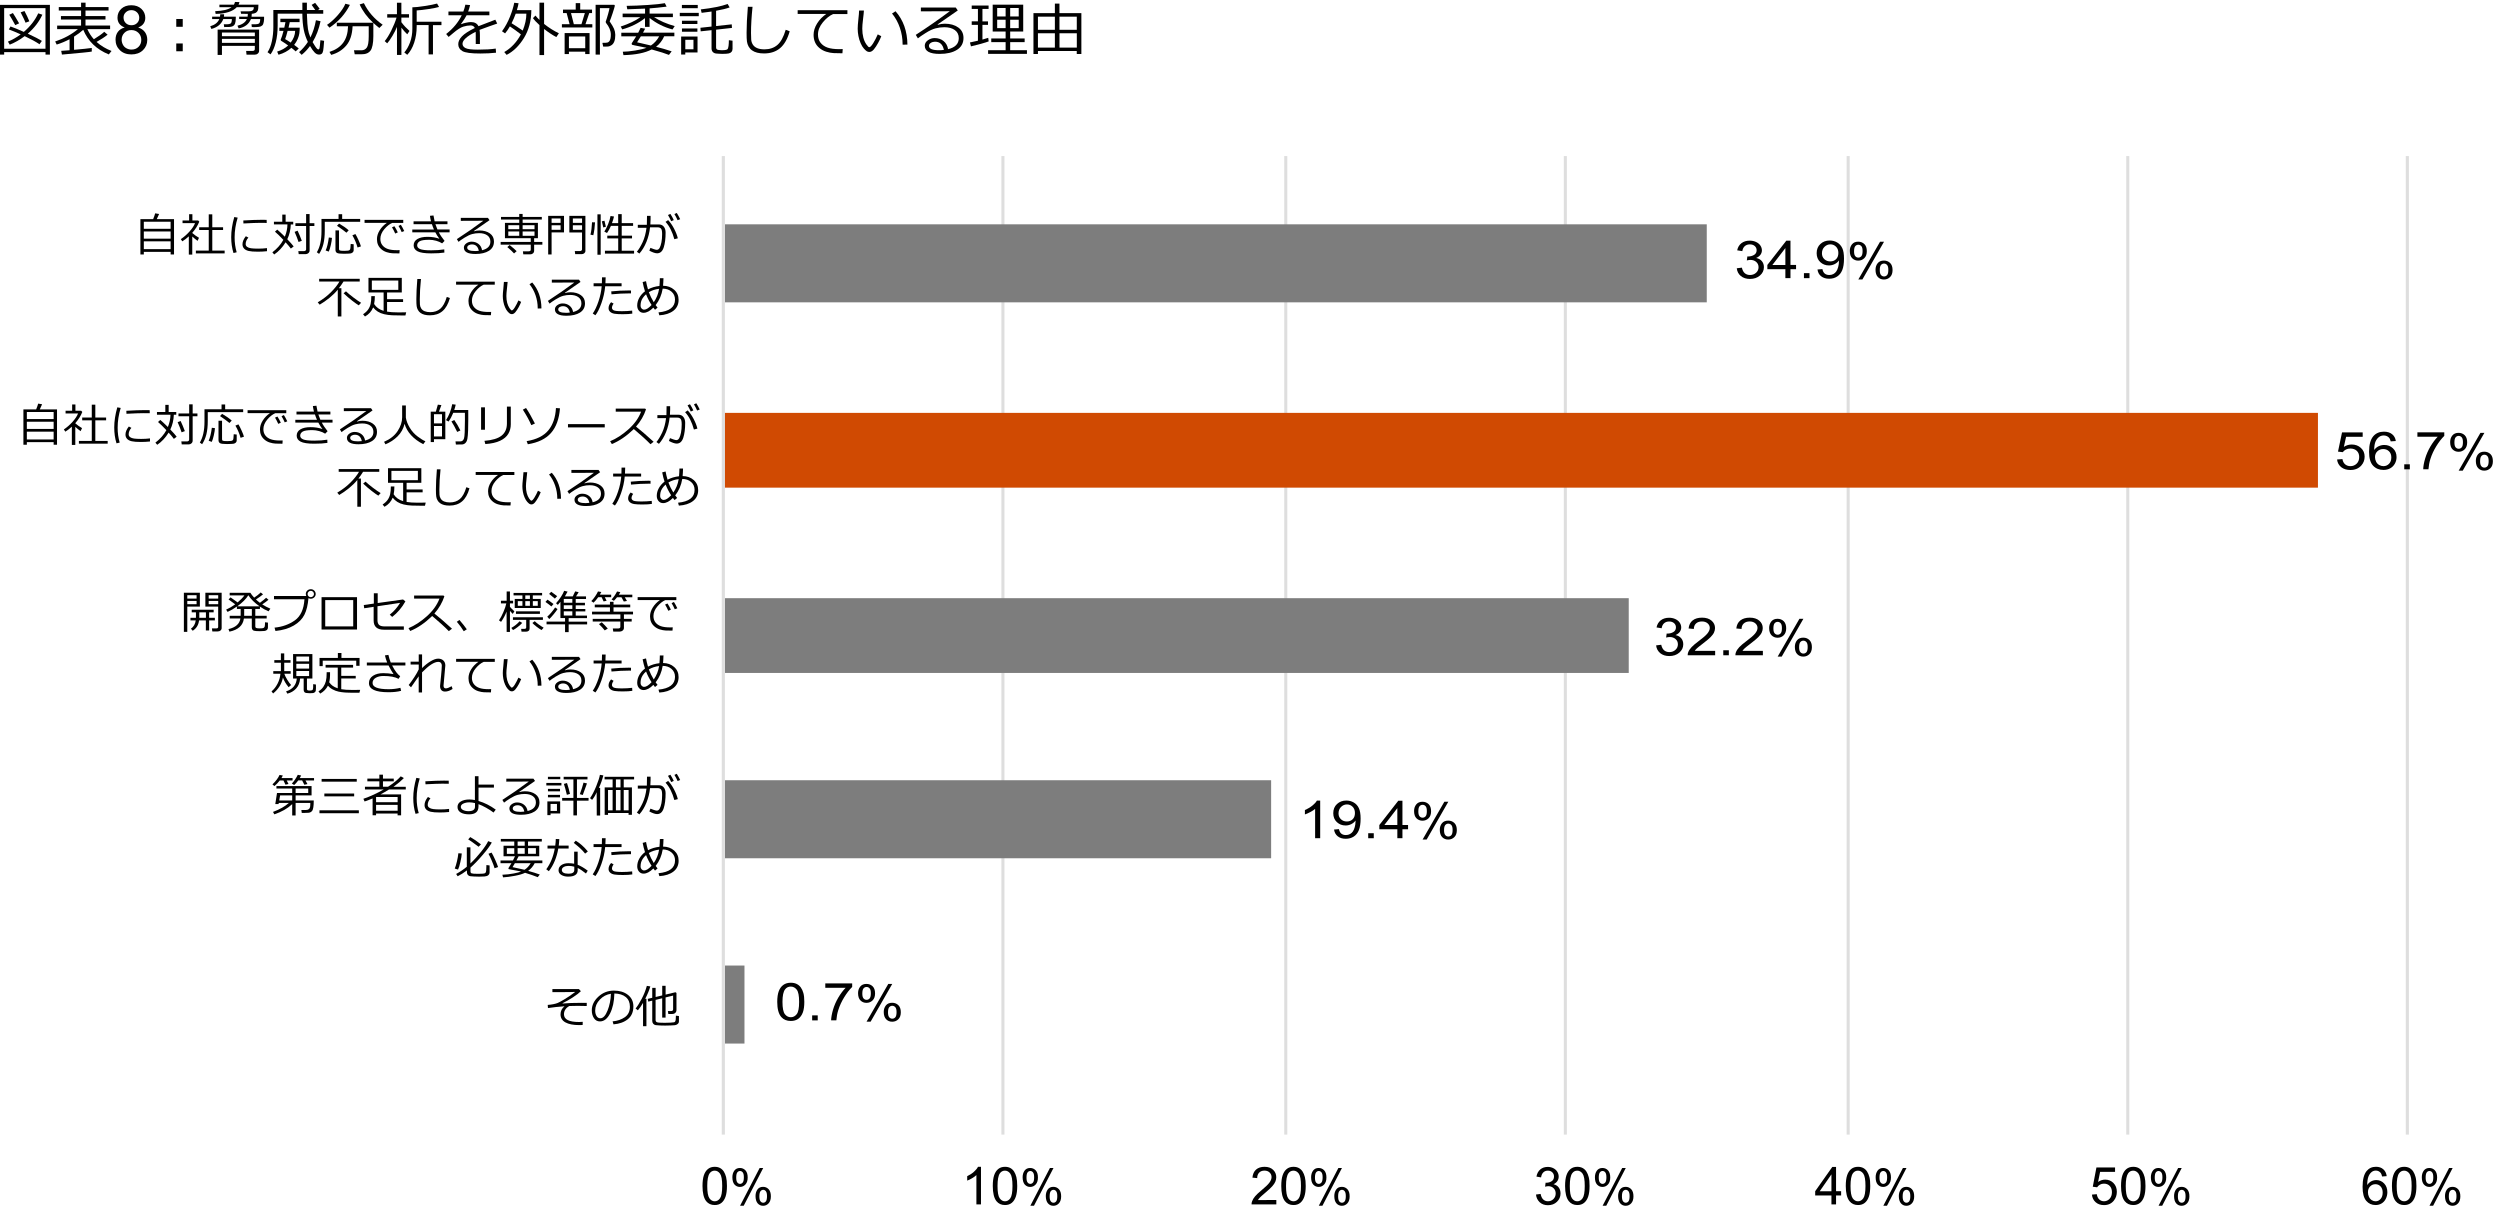 <?xml version="1.0" encoding="utf-8"?>
<!-- Generator: Adobe Illustrator 26.5.0, SVG Export Plug-In . SVG Version: 6.00 Build 0)  -->
<svg version="1.1" xmlns="http://www.w3.org/2000/svg" xmlns:xlink="http://www.w3.org/1999/xlink" x="0px" y="0px"
	 viewBox="0 0 769 374" style="enable-background:new 0 0 769 374;" xml:space="preserve">
<style type="text/css">
	.st0{fill:#D04A02;}
	.st1{fill:#FFFFFF;}
	.st2{fill:#FFB600;}
	.st3{fill:#E0301E;}
	.st4{fill:#EB8C00;}
	.st5{fill:#DB536A;}
	.st6{fill:#D93954;}
	.st7{fill:#7D7D7D;}
	.st8{fill:#464646;}
	.st9{fill:#2D2D2D;}
	.st10{fill:#DEDEDE;}
	.st11{enable-background:new    ;}
	.st12{fill:none;stroke:#DEDEDE;stroke-linejoin:round;stroke-miterlimit:10;}
	.st13{fill:none;stroke:#DEDEDE;stroke-width:0.943;stroke-linejoin:round;stroke-miterlimit:10;}
	.st14{fill:none;stroke:#DEDEDE;stroke-width:0.965;stroke-linejoin:round;stroke-miterlimit:10;}
</style>
<g id="template">
	<g>
		<g>
			<path d="M13.99,16.03H1.28v0.76H0V1.49h15.35v15.3h-1.35V16.03z M1.28,15h12.71V2.51H1.28V15z M12.14,13.62
				c-1-0.71-2.52-1.54-4.55-2.5c-1.5,1.13-3.03,2-4.6,2.62L2.44,12.8c1.37-0.56,2.67-1.3,3.93-2.23C4.98,9.94,3.76,9.44,2.72,9.05
				l0.51-0.91c0.94,0.31,2.3,0.87,4.1,1.67c2.02-1.73,3.49-3.63,4.43-5.71l1.27,0.42c-1,2.17-2.5,4.11-4.48,5.84
				c2.13,0.98,3.58,1.73,4.33,2.22L12.14,13.62z M4.69,7.73C3.92,6.29,3.3,5.22,2.85,4.54l1.12-0.53c0.35,0.52,0.98,1.57,1.91,3.17
				L4.69,7.73z M7.86,6.98C7.69,6.49,7.18,5.43,6.35,3.79l1.18-0.4c0.59,1.1,1.09,2.15,1.5,3.16L7.86,6.98z"/>
			<path d="M19.05,16.79l-0.22-1.15c0.61-0.04,1.46-0.1,2.57-0.18v-3.39c-1.29,0.67-2.61,1.22-3.96,1.64l-0.47-0.95
				c2.74-0.91,5.07-2.18,6.99-3.79h-6.38v-1.1h7.36V6.01h-6.19V4.95h6.19V3.24h-6.86V2.17h6.86V0.83h1.38v1.34h7.07v1.07H26.3v1.71
				h6.15v1.06H26.3v1.85h7.57v1.1h-7c0.54,1.2,1.21,2.23,2,3.11c1.48-0.9,2.54-1.66,3.2-2.29l1.03,0.89
				c-0.85,0.69-1.98,1.43-3.4,2.23c1.28,1.15,2.82,2.08,4.61,2.78l-0.84,1.06c-3.79-1.54-6.4-4.07-7.86-7.58
				c-0.76,0.7-1.7,1.4-2.83,2.1v4.06c2.6-0.23,4.42-0.42,5.45-0.57v1.11C27.79,15.98,24.73,16.29,19.05,16.79z"/>
			<path d="M38.37,8.45c-0.76-0.28-1.31-0.67-1.68-1.18c-0.37-0.51-0.55-1.13-0.55-1.84c0-1.08,0.39-1.98,1.16-2.72
				c0.78-0.73,1.81-1.1,3.09-1.1c1.29,0,2.33,0.38,3.12,1.13c0.79,0.75,1.18,1.67,1.18,2.74c0,0.69-0.18,1.29-0.54,1.79
				c-0.36,0.51-0.91,0.9-1.64,1.18c0.91,0.3,1.6,0.78,2.08,1.44c0.47,0.66,0.71,1.45,0.71,2.37c0,1.27-0.45,2.33-1.34,3.19
				c-0.9,0.86-2.08,1.29-3.54,1.29c-1.46,0-2.64-0.43-3.54-1.3c-0.9-0.87-1.34-1.95-1.34-3.24c0-0.96,0.24-1.77,0.73-2.42
				C36.77,9.13,37.46,8.69,38.37,8.45z M37.42,12.21c0,0.52,0.12,1.02,0.37,1.51c0.25,0.49,0.61,0.86,1.1,1.13
				c0.49,0.27,1.01,0.4,1.57,0.4c0.87,0,1.59-0.28,2.15-0.84c0.57-0.56,0.85-1.27,0.85-2.13c0-0.88-0.29-1.6-0.87-2.17
				c-0.58-0.57-1.31-0.86-2.19-0.86c-0.86,0-1.57,0.28-2.13,0.85S37.42,11.36,37.42,12.21z M38,5.37c0,0.7,0.23,1.27,0.68,1.72
				c0.45,0.45,1.04,0.67,1.76,0.67c0.7,0,1.27-0.22,1.72-0.66c0.45-0.44,0.67-0.98,0.67-1.62c0-0.67-0.23-1.23-0.69-1.68
				c-0.46-0.45-1.04-0.68-1.72-0.68c-0.69,0-1.27,0.22-1.73,0.67C38.23,4.22,38,4.75,38,5.37z"/>
			<path d="M56.21,8.24h-1.99v-2.4h1.99V8.24z M56.21,15.77h-1.99v-2.4h1.99V15.77z"/>
			<path d="M65.02,8.91l-0.35-0.83c1.43-0.42,2.36-1.16,2.79-2.22h-2.21V5.13h2.43c0.04-0.21,0.06-0.46,0.07-0.74h1.2
				c-0.01,0.24-0.03,0.49-0.07,0.74h3.65v0.42c0,0.72-0.08,1.29-0.23,1.7s-0.43,0.7-0.84,0.87s-1.24,0.24-2.5,0.2l-0.12-0.86h1.12
				c0.38,0,0.69-0.07,0.95-0.21c0.26-0.14,0.4-0.6,0.42-1.39h-2.64C68.11,7.4,66.89,8.41,65.02,8.91z M77.45,8.32l-0.09-0.86h1.3
				c0.35,0,0.66-0.06,0.94-0.19c0.28-0.12,0.43-0.6,0.44-1.41h-2.85c-0.61,1.56-1.87,2.52-3.78,2.88l-0.37-0.83
				c1.49-0.36,2.46-1.05,2.9-2.06h-2.37V5.13h2.6c0.04-0.22,0.06-0.47,0.06-0.74V4.26l-2.06-0.01l-0.17-0.77h2.5
				c0.37,0,0.67-0.04,0.91-0.13s0.41-0.22,0.51-0.39s0.15-0.42,0.15-0.75h-5.24c-1.21,1.31-3.37,2-6.5,2.07l-0.14-0.84
				c2.37-0.08,4.05-0.49,5.05-1.23h-3.75V1.44h4.46c0.14-0.24,0.25-0.52,0.33-0.84l1.38,0.05c-0.08,0.31-0.18,0.57-0.29,0.79h6.12
				c0,0.94-0.08,1.56-0.23,1.86S78.9,3.83,78.6,3.98c-0.3,0.15-0.7,0.24-1.17,0.27v0.15c0,0.26-0.02,0.5-0.05,0.74h3.85v0.8
				c-0.01,0.26-0.04,0.52-0.09,0.78c-0.05,0.26-0.11,0.49-0.18,0.67C80.89,7.56,80.8,7.7,80.7,7.8C80.59,7.91,80.45,8,80.27,8.09
				c-0.17,0.08-0.37,0.13-0.61,0.17c-0.23,0.04-0.5,0.06-0.8,0.07l-0.41,0.01h-0.18h-0.39l-0.21-0.01H77.45z M78.39,14.11H68.27
				v2.79h-1.33V9.11h12.76v6.5c0,0.35-0.13,0.64-0.4,0.87s-0.59,0.34-0.97,0.34h-2.5l-0.12-1.16h2c0.45,0,0.67-0.2,0.67-0.59V14.11z
				 M78.39,11.14V10H68.27v1.13H78.39z M68.27,13.19h10.12v-1.23H68.27V13.19z"/>
			<path d="M85.41,4.21v3.64c0,1.93-0.2,3.67-0.59,5.2s-0.93,2.76-1.6,3.67l-0.93-0.66c0.59-0.85,1.04-1.98,1.34-3.39
				s0.45-2.85,0.45-4.31V3.08h8.93v-1c0-0.45,0-0.87-0.01-1.26h1.4v2.26h2.58l-1.12-1.58l1.06-0.62c0.38,0.44,0.85,1.05,1.41,1.84
				l-0.55,0.37h1.65v1.13H94.4c0.01,0.77,0.06,1.78,0.15,3.04c0.09,1.26,0.24,2.21,0.44,2.87c0.21,0.66,0.37,1.12,0.49,1.39
				c0.78-1.54,1.34-3.3,1.7-5.3l1.42,0.31c-0.5,2.39-1.31,4.53-2.44,6.42c0.25,0.46,0.51,0.89,0.79,1.29s0.48,0.67,0.61,0.78
				s0.25,0.18,0.35,0.18c0.18,0,0.29-0.11,0.36-0.32s0.16-1.05,0.29-2.51l1.14,0.18c-0.11,1.59-0.21,2.61-0.3,3.06
				c-0.09,0.45-0.24,0.76-0.44,0.93c-0.2,0.17-0.47,0.25-0.81,0.25c-0.49,0-0.94-0.21-1.36-0.64c-0.42-0.42-0.9-1.09-1.43-2
				c-0.77,1.05-1.62,1.96-2.57,2.72l-0.79-0.84c1.06-0.94,1.96-1.99,2.7-3.13c-0.57-1.19-0.99-2.43-1.26-3.73S93.02,6.23,93,4.21
				H85.41z M90.48,13.81c0.66,0.47,1.13,0.85,1.42,1.12l-0.96,0.88c-0.24-0.25-0.68-0.62-1.31-1.1c-1.07,0.98-2.38,1.69-3.96,2.13
				l-0.42-0.97c1.33-0.4,2.46-1.03,3.39-1.88c-0.92-0.66-1.62-1.12-2.11-1.41c-0.13-0.08-0.2-0.19-0.2-0.33
				c0-0.05,0.01-0.09,0.04-0.14c0.25-0.53,0.53-1.4,0.84-2.61h-1.28V8.51h1.52c0.15-0.64,0.27-1.21,0.36-1.71h-1.57V5.77h5.91V6.8
				h-3.02c-0.08,0.45-0.21,1.02-0.37,1.71h3.43c0,0.63-0.04,1.21-0.11,1.74c-0.07,0.53-0.24,1.1-0.51,1.74S90.95,13.22,90.48,13.81z
				 M89.42,13.1c0.88-1.14,1.34-2.34,1.37-3.6h-2.32c-0.31,1.22-0.56,2.06-0.76,2.53C88.06,12.21,88.63,12.57,89.42,13.1z"/>
			<path d="M101.35,8.51l-0.76-0.86c1.11-0.74,2.22-1.75,3.33-3c1.1-1.26,1.88-2.42,2.32-3.5l1.39,0.35
				C106.21,4.3,104.12,6.64,101.35,8.51z M101.88,16.88l-0.54-0.91c1.86-0.6,3.27-1.54,4.21-2.81s1.45-2.96,1.51-5.08h-3.46V7h11.19
				c-1.88-1.74-3.26-3.62-4.16-5.64l1.3-0.39c1.27,2.61,3.19,4.83,5.78,6.64l-1.03,1c-0.66-0.52-1.28-1.04-1.84-1.56v4.08
				c0,1.11-0.08,2.04-0.24,2.79s-0.36,1.29-0.61,1.62c-0.25,0.34-0.54,0.59-0.89,0.77s-0.71,0.28-1.08,0.33s-1.11,0.06-2.21,0.06
				h-0.7l-0.22-1.23h2.31c0.67,0,1.21-0.27,1.61-0.8s0.61-1.71,0.61-3.52V8.07h-4.96c-0.12,2.57-0.77,4.55-1.96,5.94
				S103.8,16.35,101.88,16.88z"/>
			<path d="M119.1,13.33l-0.76-0.68c0.64-0.76,1.32-1.85,2.03-3.28s1.25-2.74,1.61-3.96h-2.87V4.36h2.99V0.85h1.36v3.51h2.35v1.06
				h-2.35v1.41c0.71,0.96,1.55,1.85,2.5,2.69l-0.69,1.03c-0.59-0.55-1.19-1.23-1.8-2.04v8.39h-1.36V8.27
				c-0.3,0.77-0.76,1.69-1.39,2.75C120.09,12.08,119.55,12.85,119.1,13.33z M131.84,16.72v-9h-3.67v0.42c0,1.78-0.26,3.44-0.77,4.98
				s-1.22,2.79-2.13,3.74l-0.91-0.73c0.71-0.8,1.3-1.84,1.77-3.1s0.71-2.67,0.71-4.2V2.25c0.79,0,2.05-0.13,3.79-0.4
				s3.01-0.52,3.81-0.76l0.61,1.05c-0.64,0.2-1.71,0.41-3.19,0.64c-1.49,0.23-2.71,0.37-3.69,0.43v3.47h7.62v1.05h-2.61v9H131.84z"
				/>
			<path d="M147.64,13.54h-1.3v-2.88c0-0.34-0.01-0.63-0.03-0.87c-2.7,1.35-4.04,2.58-4.04,3.68c0,0.55,0.3,0.99,0.9,1.31
				c0.6,0.33,1.88,0.49,3.81,0.49c2.3,0,4.14-0.11,5.51-0.33l0.09,1.27c-1.39,0.16-3.01,0.25-4.83,0.25c-2.82,0-4.66-0.25-5.51-0.74
				s-1.28-1.2-1.28-2.11c-0.01-0.81,0.37-1.62,1.13-2.42s2.08-1.66,3.96-2.58c-0.24-0.53-0.67-0.79-1.29-0.79
				c-0.7,0-1.46,0.13-2.27,0.38c-0.81,0.26-1.82,0.9-3.02,1.92L138,11.36l-0.76-0.9c2.14-1.66,3.74-3.59,4.8-5.77h-4.1V3.55h4.58
				c0.27-0.7,0.48-1.4,0.62-2.11l1.46,0.12c-0.15,0.67-0.35,1.34-0.6,1.99h6.53v1.14h-7c-0.33,0.67-0.9,1.56-1.71,2.67l0.13,0.07
				c0.23-0.15,0.68-0.29,1.35-0.43c0.67-0.14,1.19-0.21,1.55-0.21c1.14,0,1.91,0.42,2.33,1.27l5.18-2l0.58,1.19
				c-1.22,0.4-3.03,1.05-5.43,1.94c0.07,0.44,0.11,0.99,0.11,1.66V13.54z"/>
			<path d="M155.84,16.88l-0.73-0.87c2.11-1.21,3.81-3.02,5.12-5.44c-1.28-1-2.41-1.81-3.39-2.45c-0.48,0.84-0.97,1.56-1.48,2.15
				l-0.94-0.65c1-1.39,1.82-2.89,2.46-4.51s1.07-3.04,1.3-4.26L159.51,1c-0.08,0.54-0.25,1.25-0.52,2.11h4.45
				c-0.02,3.28-0.78,6.13-2.26,8.56C159.69,14.09,157.91,15.83,155.84,16.88z M160.79,9.4c0.74-1.82,1.12-3.55,1.12-5.19h-3.28
				c-0.38,1.03-0.8,2.01-1.27,2.94C158.4,7.78,159.54,8.53,160.79,9.4z M165.94,16.94V7.72c-0.98-0.89-1.65-1.61-2.01-2.14
				l0.78-0.79c0.36,0.45,0.77,0.9,1.23,1.34V0.82h1.42v6.54c1.51,1.2,3.02,2.15,4.55,2.87l-0.79,1.18c-1.2-0.64-2.46-1.47-3.76-2.5
				v8.03H165.94z"/>
			<path d="M172.84,8.46V7.44h2.37l-0.91-3.42h-1.12V2.96h3.91v-2h1.38v2h3.64v1.06h-0.85l-1.17,3.42h2.11v1.01H172.84z
				 M180.02,15.89H175v0.75h-1.32v-6.46h7.67v6.46h-1.34V15.89z M175,14.83h5.02v-3.62H175V14.83z M176.51,7.44h2.35l1.04-3.42
				h-4.26L176.51,7.44z M185.54,14.33l-0.25-1.15c0.81,0,1.33-0.03,1.55-0.09c0.22-0.06,0.41-0.19,0.57-0.38s0.28-0.46,0.36-0.81
				s0.12-0.76,0.12-1.26c0-1.18-0.5-2.39-1.49-3.61c-0.06-0.13-0.09-0.23-0.09-0.29c0-0.05,0.01-0.08,0.02-0.11
				c0.22-0.6,0.46-1.39,0.73-2.35s0.41-1.56,0.41-1.78h-2.94v14.3h-1.32V1.48h5.73l0.2,0.25c-0.08,0.39-0.32,1.21-0.73,2.45
				c-0.41,1.24-0.71,2.04-0.88,2.39c0.66,0.97,1.1,1.73,1.34,2.28s0.36,1.11,0.38,1.71l0.01,0.24c0,0.76-0.09,1.39-0.28,1.9
				c-0.19,0.51-0.46,0.9-0.83,1.16s-0.71,0.4-1.04,0.44S186.25,14.33,185.54,14.33z"/>
			<path d="M191.4,9.04l-0.46-0.88c2.54-0.84,4.56-1.8,6.05-2.88h-5.47v-1.1h6.9V2.65c-2.33,0.12-4.15,0.19-5.47,0.21l-0.19-1.06
				c1.99-0.02,4.17-0.11,6.55-0.27s4.11-0.34,5.2-0.55l0.54,1.06c-2,0.26-3.74,0.44-5.23,0.54v1.6h7.16v1.1h-5.78
				c1.71,1.12,3.82,2.04,6.34,2.75l-0.68,1.03c-2.64-0.7-4.99-1.88-7.05-3.53v2.73h-1.41V5.58C196.41,7.15,194.07,8.3,191.4,9.04z
				 M200.46,15.21c-2.04,1.07-4.94,1.66-8.69,1.75l-0.2-1.05c1.04-0.01,2.3-0.13,3.8-0.37s2.66-0.52,3.5-0.84l-3.67-0.74
				c-0.48-0.09-0.74-0.16-0.78-0.19s-0.07-0.08-0.09-0.14c-0.02-0.06-0.03-0.13-0.03-0.22c0-0.05,0.01-0.1,0.04-0.13
				c0.53-0.79,0.98-1.49,1.35-2.11h-4.58v-1.11h5.2c0.28-0.52,0.53-1.02,0.74-1.49l1.4,0.25c-0.12,0.26-0.34,0.67-0.66,1.23h9.64
				v1.11h-3.13c-0.58,1.31-1.41,2.39-2.5,3.23c1.62,0.4,3.22,0.87,4.8,1.4l-0.83,1.1C204.82,16.49,203.05,15.93,200.46,15.21z
				 M200.22,14c1.05-0.7,1.9-1.64,2.55-2.83h-5.64c-0.44,0.73-0.83,1.34-1.16,1.84C196.73,13.21,198.15,13.54,200.22,14z"/>
			<path d="M214.94,4.98h-5.84V3.96h5.84V4.98z M214.57,16.13h-3.78v0.64h-1.27v-5.53h5.04V16.13z M214.63,2.52h-4.88V1.51h4.88
				V2.52z M214.52,7.38h-4.75V6.37h4.75V7.38z M214.52,9.76h-4.75V8.75h4.75V9.76z M213.31,15.15v-2.9h-2.51v2.9H213.31z M225.33,15
				c0,0.38-0.1,0.69-0.29,0.93s-0.48,0.41-0.86,0.5s-1.04,0.14-1.98,0.14c-0.3,0-0.64-0.01-1.02-0.04s-0.69-0.05-0.93-0.07
				s-0.47-0.1-0.69-0.23s-0.39-0.31-0.51-0.53s-0.18-0.47-0.18-0.77V9.28l-3.34,0.36l-0.08-1.1l3.42-0.37V3.55
				c-1.08,0.16-2.1,0.3-3.05,0.4l-0.25-1.06c3.49-0.39,6.24-0.94,8.26-1.66l0.61,1.05c-0.94,0.36-2.33,0.7-4.17,1.03v4.7l4.81-0.52
				l0.07,1.1l-4.88,0.54v5.47c0,0.43,0.21,0.68,0.63,0.75s0.84,0.1,1.27,0.1c0.06,0,0.3-0.01,0.71-0.04s0.71-0.11,0.87-0.25
				s0.28-0.48,0.35-1.03s0.1-1.14,0.1-1.76l1.13,0.15V15z"/>
			<path d="M242.91,9.62c-0.66,2.34-1.64,4.07-2.93,5.17s-2.95,1.65-4.97,1.65c-0.79,0-1.49-0.08-2.11-0.24s-1.14-0.39-1.58-0.71
				c-0.44-0.31-0.79-0.71-1.05-1.18s-0.43-0.98-0.51-1.53s-0.11-1.46-0.11-2.73c0-2.16,0.13-4.82,0.39-7.96h1.44
				c-0.31,3.02-0.47,5.7-0.47,8.03c0,0.81,0.02,1.5,0.06,2.06c0.04,0.56,0.21,1.08,0.51,1.55s0.75,0.83,1.35,1.08
				s1.34,0.37,2.22,0.37c1.59,0,2.91-0.45,3.96-1.34s1.91-2.45,2.57-4.68L242.91,9.62z"/>
			<path d="M260.66,4.33h-4.4c-1.07,0.46-2.12,1.29-3.13,2.51s-1.52,2.48-1.52,3.79c0,1.01,0.27,1.86,0.81,2.54
				c0.54,0.68,1.26,1.17,2.16,1.48c0.9,0.31,2.1,0.47,3.59,0.47c0.34,0,0.69-0.01,1.05-0.03l-0.09,1.3h-0.04
				c-1.08,0-1.98-0.02-2.69-0.06s-1.46-0.18-2.26-0.43c-0.79-0.25-1.49-0.63-2.1-1.14s-1.05-1.1-1.34-1.77s-0.44-1.42-0.44-2.27
				c0-1.18,0.36-2.34,1.08-3.5c0.72-1.16,1.67-2.14,2.84-2.94h-8.82V3.13h15.3V4.33z"/>
			<path d="M271.08,11.13c-0.2,0.56-0.51,1.24-0.95,2.04s-0.87,1.47-1.32,2.01c-0.45,0.54-0.91,0.8-1.39,0.8
				c-0.29,0-0.55-0.07-0.78-0.21s-0.53-0.41-0.9-0.82s-0.71-0.96-1.01-1.67c-0.31-0.71-0.53-1.45-0.68-2.22s-0.22-1.53-0.22-2.26
				c0-0.66,0.07-1.58,0.2-2.79c0.14-1.26,0.22-2.18,0.23-2.76h1.48c-0.02,0.53-0.12,1.45-0.28,2.76c-0.15,1.17-0.22,2.1-0.22,2.78
				c0,1.02,0.11,1.94,0.32,2.75c0.21,0.81,0.52,1.51,0.93,2.1s0.7,0.88,0.89,0.88c0.3,0,0.71-0.42,1.23-1.25
				c0.52-0.83,0.98-1.74,1.39-2.7L271.08,11.13z M279.12,13.71l-1.48,0.04V13.6c0-1.73-0.28-3.42-0.84-5.06s-1.37-3.11-2.41-4.39
				l1.08-0.69C277.87,6.19,279.08,9.61,279.12,13.71z"/>
			<path d="M291.63,15.13c2.2-0.53,3.29-1.66,3.29-3.39c0-1.07-0.4-1.9-1.21-2.49s-1.89-0.88-3.23-0.88c-0.93,0-1.83,0.12-2.71,0.35
				s-1.9,0.71-3.04,1.43s-1.94,1.27-2.39,1.65l-0.65-1.08c3.57-2.3,7.05-4.73,10.46-7.27l-8.89,0.04V2.32h10.73l0.62,0.9l-6.2,4.29
				l0.07,0.11c0.71-0.22,1.43-0.33,2.13-0.33c1.68,0,3.06,0.39,4.14,1.16s1.62,1.84,1.62,3.21c0,1.6-0.66,2.82-1.99,3.66
				c-1.32,0.84-3.1,1.26-5.33,1.26c-3.06,0-4.59-0.84-4.59-2.52c0-0.66,0.32-1.22,0.95-1.67s1.33-0.68,2.08-0.68
				c1.06,0,1.97,0.3,2.72,0.89S291.45,14.03,291.63,15.13z M290.34,15.35c-0.34-1.68-1.25-2.52-2.74-2.52
				c-0.47,0-0.9,0.12-1.28,0.35s-0.57,0.54-0.57,0.93c0,0.9,1.04,1.34,3.11,1.34C289.31,15.46,289.8,15.42,290.34,15.35z"/>
			<path d="M298.67,14.26l-0.32-1.2c0.8-0.16,1.62-0.35,2.46-0.54V7.65h-1.91V6.57h1.91V2.74h-1.91V1.7h5.19v1.05h-1.89v3.83h1.71
				v1.07h-1.71v4.52c0.75-0.2,1.34-0.38,1.78-0.54l0.14,1.1c-0.4,0.16-1.21,0.42-2.43,0.76S299.48,14.08,298.67,14.26z
				 M309.33,15.44v-2.48h-4.42v-1.12h4.42V9.69h-3.98V1.43h9.39v8.26h-4.01v2.15h4.45v1.12h-4.45v2.48h5.16v1.14h-11.95v-1.14
				H309.33z M306.73,5.07h2.6V2.46h-2.6V5.07z M309.33,6.08h-2.6v2.57h2.6V6.08z M310.73,5.07h2.63V2.46h-2.63V5.07z M313.36,6.08
				h-2.63v2.57h2.63V6.08z"/>
			<path d="M331.22,15.69h-11.95v0.93h-1.38V4.03h6.59V1.11h1.41v2.92h6.74v12.59h-1.42V15.69z M324.48,5.12h-5.21v4.05h5.21V5.12z
				 M319.27,14.64h5.21v-4.41h-5.21V14.64z M331.22,9.17V5.12h-5.33v4.05H331.22z M325.9,14.64h5.33v-4.41h-5.33V14.64z"/>
		</g>
	</g>
</g>
<g id="object">
	<line class="st13" x1="308.5" y1="48" x2="308.5" y2="349"/>
	<line class="st13" x1="395.5" y1="48" x2="395.5" y2="349"/>
	<line class="st13" x1="481.5" y1="48" x2="481.5" y2="349"/>
	<line class="st13" x1="568.5" y1="48" x2="568.5" y2="349"/>
	<line class="st13" x1="654.5" y1="48" x2="654.5" y2="349"/>
	<line class="st14" x1="740.5" y1="48" x2="740.5" y2="349"/>
	<g>
		<rect x="223" y="297" class="st7" width="6" height="24"/>
	</g>
	<g>
		<rect x="223" y="240" class="st7" width="168" height="24"/>
	</g>
	<rect x="223" y="69" class="st7" width="302" height="24"/>
	<path class="st7" d="M501,207H223v-23h278V207z"/>
	<g>
		<path class="st14" d="M222.5,349V48"/>
	</g>
	<g>
		<g class="st11">
			<path d="M239.08,308.18c0-1.36,0.16-2.46,0.47-3.29c0.31-0.83,0.77-1.47,1.39-1.92s1.38-0.68,2.31-0.68
				c0.69,0,1.29,0.12,1.8,0.37c0.52,0.25,0.94,0.61,1.28,1.08c0.34,0.47,0.6,1.04,0.79,1.71c0.19,0.67,0.29,1.58,0.29,2.72
				c0,1.35-0.15,2.44-0.46,3.27s-0.77,1.47-1.38,1.93c-0.61,0.45-1.39,0.68-2.32,0.68c-1.23,0-2.2-0.4-2.9-1.19
				C239.5,311.91,239.08,310.35,239.08,308.18z M240.69,308.18c0,1.89,0.25,3.15,0.74,3.78c0.49,0.63,1.1,0.94,1.82,0.94
				s1.33-0.31,1.82-0.94c0.49-0.63,0.74-1.89,0.74-3.77c0-1.9-0.25-3.16-0.74-3.78c-0.49-0.62-1.1-0.94-1.84-0.94
				c-0.72,0-1.29,0.28-1.72,0.83C240.96,305,240.69,306.29,240.69,308.18z"/>
			<path d="M249.82,313.87v-1.54h1.71v1.54H249.82z"/>
			<path d="M253.86,303.85v-1.36h8.27v1.1c-0.81,0.78-1.62,1.82-2.42,3.11c-0.8,1.29-1.42,2.63-1.85,3.99
				c-0.31,0.96-0.51,2.02-0.6,3.17h-1.61c0.02-0.91,0.22-2,0.59-3.29c0.38-1.28,0.92-2.52,1.62-3.71c0.71-1.19,1.46-2.2,2.25-3.01
				H253.86z"/>
			<path d="M263.94,305.49c0-0.79,0.22-1.46,0.66-2.01c0.44-0.55,1.08-0.83,1.91-0.83c0.77,0,1.4,0.25,1.91,0.74
				c0.5,0.49,0.75,1.22,0.75,2.18c0,0.93-0.25,1.65-0.76,2.15c-0.51,0.5-1.14,0.76-1.88,0.76c-0.74,0-1.36-0.25-1.85-0.74
				S263.94,306.49,263.94,305.49z M266.55,303.59c-0.37,0-0.68,0.15-0.93,0.44c-0.25,0.29-0.37,0.82-0.37,1.6
				c0,0.71,0.12,1.2,0.38,1.49c0.25,0.29,0.56,0.43,0.93,0.43c0.38,0,0.69-0.15,0.94-0.44c0.25-0.29,0.37-0.82,0.37-1.59
				c0-0.71-0.12-1.21-0.38-1.5S266.92,303.59,266.55,303.59z M266.55,314.27l6.69-11.62h1.22l-6.66,11.62H266.55z M271.84,311.28
				c0-0.79,0.22-1.46,0.66-2.01c0.44-0.55,1.08-0.82,1.92-0.82c0.77,0,1.4,0.25,1.91,0.74c0.5,0.49,0.76,1.22,0.76,2.18
				c0,0.93-0.25,1.65-0.76,2.15s-1.14,0.76-1.89,0.76c-0.74,0-1.36-0.25-1.85-0.75C272.09,313.03,271.84,312.28,271.84,311.28z
				 M274.46,309.38c-0.38,0-0.69,0.15-0.94,0.44c-0.25,0.29-0.37,0.82-0.37,1.6c0,0.7,0.12,1.2,0.38,1.49
				c0.25,0.29,0.56,0.44,0.93,0.44c0.38,0,0.7-0.15,0.95-0.44c0.25-0.29,0.37-0.82,0.37-1.59c0-0.71-0.12-1.21-0.38-1.5
				S274.83,309.38,274.46,309.38z"/>
		</g>
	</g>
	<g>
		<g class="st11">
			<path d="M406.1,257.84h-1.57v-9.02c-0.38,0.32-0.87,0.65-1.49,0.97c-0.61,0.33-1.16,0.57-1.65,0.73v-1.37
				c0.88-0.37,1.64-0.82,2.3-1.35c0.66-0.53,1.12-1.04,1.39-1.54h1.01V257.84z"/>
			<path d="M410.35,255.17l1.51-0.13c0.13,0.64,0.37,1.1,0.73,1.39c0.36,0.29,0.82,0.43,1.39,0.43c0.48,0,0.91-0.1,1.27-0.3
				s0.66-0.46,0.89-0.8c0.23-0.33,0.43-0.78,0.58-1.35s0.24-1.14,0.24-1.73c0-0.06,0-0.16-0.01-0.28c-0.31,0.45-0.74,0.82-1.29,1.1
				c-0.54,0.28-1.13,0.42-1.76,0.42c-1.06,0-1.95-0.35-2.69-1.04c-0.73-0.69-1.1-1.6-1.1-2.74c0-1.17,0.38-2.11,1.15-2.82
				c0.76-0.71,1.72-1.07,2.87-1.07c0.83,0,1.59,0.2,2.28,0.6c0.69,0.4,1.21,0.98,1.57,1.73c0.36,0.75,0.54,1.83,0.54,3.24
				c0,1.47-0.18,2.65-0.53,3.52s-0.88,1.54-1.58,1.99s-1.52,0.68-2.46,0.68c-1,0-1.82-0.25-2.45-0.75S410.48,256.08,410.35,255.17z
				 M416.78,250.09c0-0.81-0.24-1.46-0.72-1.93c-0.48-0.48-1.06-0.72-1.73-0.72c-0.7,0-1.3,0.26-1.82,0.77
				c-0.52,0.51-0.78,1.18-0.78,2c0,0.73,0.25,1.33,0.74,1.79s1.1,0.69,1.82,0.69c0.73,0,1.32-0.23,1.79-0.69
				S416.78,250.9,416.78,250.09z"/>
			<path d="M420.86,257.84v-1.54h1.71v1.54H420.86z"/>
			<path d="M429.82,257.84v-2.76h-5.54v-1.3l5.83-7.47h1.28v7.47h1.73v1.3h-1.73v2.76H429.82z M429.82,253.78v-5.2l-4,5.2H429.82z"
				/>
			<path d="M434.97,249.46c0-0.79,0.22-1.46,0.66-2.01c0.44-0.55,1.08-0.83,1.91-0.83c0.77,0,1.4,0.25,1.91,0.74
				c0.5,0.49,0.75,1.22,0.75,2.18c0,0.93-0.25,1.65-0.76,2.15s-1.14,0.76-1.88,0.76c-0.74,0-1.35-0.25-1.85-0.74
				S434.97,250.46,434.97,249.46z M437.58,247.56c-0.37,0-0.68,0.15-0.93,0.44c-0.25,0.29-0.37,0.82-0.37,1.6
				c0,0.71,0.12,1.2,0.38,1.49c0.25,0.29,0.56,0.43,0.93,0.43c0.38,0,0.69-0.15,0.94-0.44c0.25-0.29,0.37-0.82,0.37-1.59
				c0-0.71-0.12-1.21-0.38-1.5C438.27,247.7,437.96,247.56,437.58,247.56z M437.59,258.24l6.69-11.62h1.22l-6.66,11.62H437.59z
				 M442.88,255.25c0-0.79,0.22-1.46,0.66-2.01c0.44-0.55,1.08-0.82,1.92-0.82c0.77,0,1.4,0.25,1.91,0.74
				c0.5,0.49,0.75,1.22,0.75,2.18c0,0.93-0.25,1.65-0.76,2.15s-1.14,0.76-1.89,0.76c-0.74,0-1.36-0.25-1.85-0.75
				C443.13,257,442.88,256.25,442.88,255.25z M445.5,253.35c-0.38,0-0.69,0.15-0.94,0.44c-0.25,0.29-0.37,0.82-0.37,1.6
				c0,0.7,0.12,1.2,0.38,1.49c0.25,0.29,0.56,0.44,0.93,0.44c0.38,0,0.7-0.15,0.95-0.44c0.25-0.29,0.37-0.82,0.37-1.59
				c0-0.71-0.12-1.21-0.38-1.5S445.87,253.35,445.5,253.35z"/>
		</g>
	</g>
	<g>
		<g class="st11">
			<path d="M509.42,198.52l1.57-0.19c0.18,0.8,0.49,1.38,0.92,1.73c0.43,0.35,0.96,0.53,1.58,0.53c0.74,0,1.36-0.23,1.87-0.69
				c0.51-0.46,0.76-1.03,0.76-1.71c0-0.65-0.23-1.19-0.71-1.61s-1.07-0.63-1.8-0.63c-0.29,0-0.66,0.05-1.11,0.16l0.17-1.24
				c0.1,0.01,0.19,0.02,0.25,0.02c0.67,0,1.27-0.16,1.8-0.47s0.8-0.8,0.8-1.45c0-0.52-0.2-0.95-0.58-1.29
				c-0.39-0.34-0.89-0.51-1.51-0.51c-0.61,0-1.12,0.17-1.53,0.52c-0.41,0.35-0.67,0.86-0.78,1.56l-1.57-0.25
				c0.19-0.95,0.63-1.68,1.31-2.2s1.53-0.78,2.54-0.78c0.7,0,1.34,0.13,1.93,0.4s1.04,0.64,1.35,1.1c0.31,0.47,0.46,0.96,0.46,1.49
				c0,0.5-0.15,0.95-0.44,1.36c-0.3,0.41-0.74,0.73-1.32,0.98c0.76,0.16,1.34,0.48,1.76,0.98c0.42,0.5,0.63,1.12,0.63,1.86
				c0,1.01-0.41,1.86-1.22,2.56c-0.81,0.7-1.84,1.05-3.09,1.05c-1.12,0-2.05-0.3-2.79-0.9
				C509.94,200.26,509.52,199.48,509.42,198.52z"/>
			<path d="M527.58,200.2v1.36h-8.45c-0.01-0.34,0.05-0.67,0.18-0.98c0.21-0.52,0.56-1.03,1.03-1.53c0.47-0.5,1.16-1.08,2.05-1.75
				c1.39-1.03,2.33-1.84,2.81-2.44s0.73-1.17,0.73-1.7c0-0.56-0.22-1.03-0.67-1.42c-0.45-0.39-1.03-0.58-1.74-0.58
				c-0.75,0-1.36,0.2-1.81,0.61s-0.68,0.98-0.69,1.7l-1.61-0.15c0.11-1.08,0.53-1.91,1.25-2.48c0.72-0.57,1.69-0.85,2.9-0.85
				c1.23,0,2.2,0.31,2.91,0.92c0.71,0.61,1.07,1.37,1.07,2.28c0,0.46-0.11,0.91-0.31,1.36s-0.56,0.91-1.04,1.41
				c-0.49,0.49-1.29,1.17-2.42,2.03c-0.94,0.71-1.54,1.2-1.81,1.45c-0.27,0.25-0.49,0.51-0.66,0.77H527.58z"/>
			<path d="M530.08,201.56v-1.54h1.71v1.54H530.08z"/>
			<path d="M542.26,200.2v1.36h-8.45c-0.01-0.34,0.05-0.67,0.18-0.98c0.21-0.52,0.56-1.03,1.03-1.53c0.47-0.5,1.16-1.08,2.05-1.75
				c1.39-1.03,2.33-1.84,2.81-2.44s0.73-1.17,0.73-1.7c0-0.56-0.22-1.03-0.67-1.42c-0.45-0.39-1.03-0.58-1.74-0.58
				c-0.75,0-1.36,0.2-1.81,0.61s-0.68,0.98-0.69,1.7l-1.61-0.15c0.11-1.08,0.53-1.91,1.25-2.48c0.72-0.57,1.69-0.85,2.9-0.85
				c1.23,0,2.2,0.31,2.91,0.92c0.71,0.61,1.07,1.37,1.07,2.28c0,0.46-0.11,0.91-0.31,1.36s-0.56,0.91-1.04,1.41
				c-0.49,0.49-1.29,1.17-2.42,2.03c-0.94,0.71-1.54,1.2-1.81,1.45c-0.27,0.25-0.49,0.51-0.66,0.77H542.26z"/>
			<path d="M544.19,193.18c0-0.79,0.22-1.46,0.66-2.01c0.44-0.55,1.07-0.83,1.91-0.83c0.77,0,1.4,0.25,1.91,0.74
				c0.5,0.49,0.76,1.22,0.76,2.18c0,0.93-0.26,1.65-0.76,2.15c-0.51,0.5-1.14,0.76-1.88,0.76c-0.74,0-1.36-0.25-1.85-0.74
				S544.19,194.19,544.19,193.18z M546.8,191.28c-0.37,0-0.68,0.15-0.93,0.44c-0.25,0.29-0.37,0.82-0.37,1.6
				c0,0.71,0.12,1.2,0.38,1.49c0.25,0.29,0.56,0.43,0.93,0.43c0.38,0,0.69-0.15,0.94-0.44c0.25-0.29,0.37-0.82,0.37-1.59
				c0-0.71-0.12-1.21-0.38-1.5S547.18,191.28,546.8,191.28z M546.81,201.97l6.69-11.62h1.22l-6.66,11.62H546.81z M552.1,198.97
				c0-0.79,0.22-1.46,0.66-2.01c0.44-0.55,1.08-0.82,1.92-0.82c0.77,0,1.4,0.25,1.9,0.74c0.5,0.49,0.76,1.22,0.76,2.18
				c0,0.93-0.26,1.65-0.76,2.15c-0.51,0.5-1.14,0.76-1.89,0.76c-0.74,0-1.36-0.25-1.85-0.75
				C552.34,200.72,552.1,199.97,552.1,198.97z M554.72,197.07c-0.38,0-0.69,0.15-0.94,0.44c-0.25,0.29-0.37,0.82-0.37,1.6
				c0,0.7,0.12,1.2,0.38,1.49c0.25,0.29,0.56,0.44,0.93,0.44c0.38,0,0.7-0.15,0.95-0.44c0.25-0.29,0.37-0.82,0.37-1.59
				c0-0.71-0.12-1.21-0.38-1.5S555.09,197.07,554.72,197.07z"/>
		</g>
	</g>
	<g>
		<g class="st11">
			<path d="M718.88,141.34l1.65-0.13c0.12,0.72,0.41,1.27,0.85,1.63s0.98,0.55,1.61,0.55c0.76,0,1.39-0.26,1.92-0.77
				c0.52-0.51,0.78-1.19,0.78-2.04c0-0.81-0.25-1.44-0.75-1.91s-1.16-0.7-1.97-0.7c-0.5,0-0.96,0.1-1.37,0.31
				c-0.41,0.21-0.73,0.48-0.96,0.81l-1.47-0.17l1.24-5.92h6.35v1.35h-5.1l-0.69,3.1c0.77-0.48,1.57-0.72,2.42-0.72
				c1.12,0,2.06,0.35,2.82,1.05c0.77,0.7,1.15,1.59,1.15,2.69c0,1.04-0.34,1.94-1.01,2.7c-0.82,0.93-1.94,1.4-3.36,1.4
				c-1.16,0-2.11-0.29-2.85-0.88C719.41,143.09,718.99,142.31,718.88,141.34z"/>
			<path d="M736.95,135.66l-1.56,0.11c-0.14-0.56-0.34-0.96-0.59-1.21c-0.42-0.4-0.95-0.61-1.57-0.61c-0.5,0-0.94,0.13-1.32,0.38
				c-0.49,0.33-0.88,0.8-1.17,1.42c-0.28,0.62-0.43,1.51-0.44,2.66c0.38-0.52,0.84-0.9,1.39-1.16c0.55-0.25,1.12-0.38,1.72-0.38
				c1.05,0,1.94,0.35,2.67,1.04c0.73,0.69,1.1,1.59,1.1,2.69c0,0.72-0.17,1.4-0.52,2.02s-0.82,1.1-1.43,1.43s-1.29,0.5-2.06,0.5
				c-1.31,0-2.37-0.43-3.2-1.3s-1.24-2.3-1.24-4.29c0-2.23,0.46-3.85,1.37-4.86c0.8-0.88,1.87-1.32,3.22-1.32
				c1,0,1.83,0.25,2.47,0.76C736.44,134.06,736.83,134.76,736.95,135.66z M730.55,140.62c0,0.49,0.12,0.95,0.34,1.4
				s0.55,0.78,0.96,1.02c0.41,0.23,0.85,0.35,1.3,0.35c0.66,0,1.23-0.24,1.71-0.72c0.48-0.48,0.71-1.14,0.71-1.97
				c0-0.8-0.24-1.42-0.71-1.88c-0.47-0.46-1.06-0.69-1.78-0.69c-0.71,0-1.31,0.23-1.8,0.69S730.55,139.88,730.55,140.62z"/>
			<path d="M739.55,144.36v-1.54h1.71v1.54H739.55z"/>
			<path d="M743.59,134.34v-1.36h8.27v1.1c-0.81,0.78-1.62,1.82-2.42,3.11s-1.42,2.63-1.85,3.99c-0.31,0.96-0.51,2.02-0.6,3.17
				h-1.61c0.02-0.91,0.21-2,0.59-3.29c0.38-1.28,0.92-2.52,1.62-3.71c0.71-1.19,1.46-2.2,2.25-3.01H743.59z"/>
			<path d="M753.67,135.98c0-0.79,0.22-1.46,0.66-2.01c0.44-0.55,1.08-0.83,1.91-0.83c0.77,0,1.4,0.25,1.91,0.74
				c0.5,0.49,0.75,1.22,0.75,2.18c0,0.93-0.25,1.65-0.76,2.15s-1.14,0.76-1.88,0.76c-0.74,0-1.35-0.25-1.85-0.74
				S753.67,136.98,753.67,135.98z M756.28,134.08c-0.37,0-0.68,0.15-0.93,0.44c-0.25,0.29-0.37,0.82-0.37,1.6
				c0,0.71,0.12,1.2,0.38,1.49c0.25,0.29,0.56,0.43,0.93,0.43c0.38,0,0.69-0.15,0.94-0.44c0.25-0.29,0.37-0.82,0.37-1.59
				c0-0.71-0.12-1.21-0.38-1.5C756.96,134.22,756.65,134.08,756.28,134.08z M756.29,144.77l6.69-11.62h1.22l-6.66,11.62H756.29z
				 M761.57,141.77c0-0.79,0.22-1.46,0.66-2.01c0.44-0.55,1.08-0.82,1.92-0.82c0.77,0,1.4,0.25,1.91,0.74
				c0.5,0.49,0.75,1.22,0.75,2.18c0,0.93-0.25,1.65-0.76,2.15s-1.14,0.76-1.89,0.76c-0.74,0-1.36-0.25-1.85-0.75
				C761.82,143.52,761.57,142.77,761.57,141.77z M764.19,139.87c-0.38,0-0.69,0.15-0.94,0.44c-0.25,0.29-0.37,0.82-0.37,1.6
				c0,0.7,0.12,1.2,0.38,1.49c0.25,0.29,0.56,0.44,0.93,0.44c0.38,0,0.7-0.15,0.95-0.44c0.25-0.29,0.37-0.82,0.37-1.59
				c0-0.71-0.12-1.21-0.38-1.5C764.88,140.01,764.56,139.87,764.19,139.87z"/>
		</g>
	</g>
	<g>
		<g class="st11">
			<path d="M658.5,142.32l1.57-0.19c0.18,0.8,0.49,1.38,0.92,1.73c0.43,0.35,0.96,0.53,1.58,0.53c0.74,0,1.36-0.23,1.87-0.69
				c0.51-0.46,0.76-1.03,0.76-1.71c0-0.65-0.24-1.19-0.71-1.61s-1.07-0.63-1.8-0.63c-0.3,0-0.67,0.05-1.11,0.16l0.17-1.24
				c0.1,0.01,0.19,0.02,0.25,0.02c0.67,0,1.27-0.16,1.8-0.47c0.53-0.31,0.8-0.8,0.8-1.45c0-0.52-0.2-0.95-0.58-1.29
				c-0.39-0.34-0.89-0.51-1.51-0.51c-0.61,0-1.12,0.17-1.53,0.52c-0.41,0.35-0.67,0.86-0.78,1.56l-1.57-0.25
				c0.19-0.95,0.63-1.68,1.31-2.2s1.53-0.78,2.54-0.78c0.7,0,1.34,0.13,1.93,0.4c0.59,0.27,1.04,0.64,1.35,1.1
				c0.31,0.47,0.47,0.96,0.47,1.49c0,0.5-0.15,0.95-0.44,1.36c-0.3,0.41-0.74,0.73-1.32,0.98c0.76,0.16,1.34,0.48,1.76,0.98
				c0.42,0.5,0.63,1.12,0.63,1.86c0,1.01-0.41,1.86-1.22,2.56c-0.81,0.7-1.84,1.05-3.09,1.05c-1.12,0-2.05-0.3-2.79-0.9
				C659.03,144.06,658.61,143.28,658.5,142.32z"/>
			<path d="M668.53,135.34v-1.36h8.27v1.1c-0.81,0.78-1.62,1.82-2.42,3.11s-1.42,2.63-1.85,3.99c-0.31,0.96-0.51,2.02-0.6,3.17
				h-1.61c0.02-0.91,0.21-2,0.59-3.29c0.38-1.28,0.92-2.52,1.62-3.71c0.71-1.19,1.46-2.2,2.25-3.01H668.53z"/>
			<path d="M679.16,145.36v-1.54h1.71v1.54H679.16z"/>
			<path d="M683.1,142.34l1.65-0.13c0.12,0.72,0.41,1.27,0.85,1.63s0.98,0.55,1.61,0.55c0.76,0,1.39-0.26,1.92-0.77
				c0.52-0.51,0.78-1.19,0.78-2.04c0-0.81-0.25-1.44-0.75-1.91s-1.16-0.7-1.97-0.7c-0.5,0-0.96,0.1-1.37,0.31
				c-0.41,0.21-0.73,0.48-0.96,0.81l-1.47-0.17l1.24-5.92h6.35v1.35h-5.1l-0.69,3.1c0.77-0.48,1.57-0.72,2.42-0.72
				c1.12,0,2.06,0.35,2.82,1.05c0.77,0.7,1.15,1.59,1.15,2.69c0,1.04-0.34,1.94-1.01,2.7c-0.82,0.93-1.94,1.4-3.36,1.4
				c-1.16,0-2.11-0.29-2.85-0.88C683.62,144.09,683.2,143.31,683.1,142.34z"/>
			<path d="M693.28,136.98c0-0.79,0.22-1.46,0.66-2.01c0.44-0.55,1.08-0.83,1.91-0.83c0.77,0,1.4,0.25,1.91,0.74
				c0.5,0.49,0.75,1.22,0.75,2.18c0,0.93-0.25,1.65-0.76,2.15s-1.14,0.76-1.88,0.76c-0.74,0-1.35-0.25-1.85-0.74
				S693.28,137.98,693.28,136.98z M695.89,135.08c-0.37,0-0.68,0.15-0.93,0.44c-0.25,0.29-0.37,0.82-0.37,1.6
				c0,0.71,0.12,1.2,0.38,1.49c0.25,0.29,0.56,0.43,0.93,0.43c0.38,0,0.69-0.15,0.94-0.44c0.25-0.29,0.37-0.82,0.37-1.59
				c0-0.71-0.12-1.21-0.38-1.5C696.57,135.22,696.26,135.08,695.89,135.08z M695.9,145.77l6.69-11.62h1.22l-6.66,11.62H695.9z
				 M701.18,142.77c0-0.79,0.22-1.46,0.66-2.01c0.44-0.55,1.08-0.82,1.92-0.82c0.77,0,1.4,0.25,1.91,0.74
				c0.5,0.49,0.75,1.22,0.75,2.18c0,0.93-0.25,1.65-0.76,2.15s-1.14,0.76-1.89,0.76c-0.74,0-1.36-0.25-1.85-0.75
				C701.43,144.52,701.18,143.77,701.18,142.77z M703.8,140.87c-0.38,0-0.69,0.15-0.94,0.44c-0.25,0.29-0.37,0.82-0.37,1.6
				c0,0.7,0.12,1.2,0.38,1.49c0.25,0.29,0.56,0.44,0.93,0.44c0.38,0,0.7-0.15,0.95-0.44c0.25-0.29,0.37-0.82,0.37-1.59
				c0-0.71-0.12-1.21-0.38-1.5C704.48,141.01,704.17,140.87,703.8,140.87z"/>
		</g>
	</g>
	<g>
		<g class="st11">
			<path d="M534.23,82.52l1.57-0.19c0.18,0.8,0.49,1.38,0.92,1.73c0.43,0.35,0.96,0.53,1.58,0.53c0.74,0,1.36-0.23,1.87-0.69
				c0.51-0.46,0.76-1.03,0.76-1.71c0-0.65-0.24-1.19-0.71-1.61s-1.07-0.63-1.79-0.63c-0.3,0-0.67,0.05-1.11,0.16l0.17-1.24
				c0.11,0.01,0.19,0.02,0.25,0.02c0.67,0,1.27-0.16,1.8-0.47c0.53-0.31,0.8-0.8,0.8-1.45c0-0.52-0.2-0.95-0.58-1.29
				s-0.89-0.51-1.51-0.51c-0.61,0-1.12,0.17-1.53,0.52s-0.67,0.86-0.79,1.56l-1.57-0.25c0.19-0.95,0.63-1.68,1.31-2.2
				s1.53-0.78,2.54-0.78c0.7,0,1.34,0.13,1.93,0.4c0.59,0.27,1.04,0.64,1.35,1.1s0.47,0.96,0.47,1.49c0,0.5-0.15,0.95-0.45,1.36
				c-0.3,0.41-0.73,0.73-1.32,0.98c0.76,0.16,1.34,0.48,1.76,0.98s0.63,1.12,0.63,1.86c0,1.01-0.41,1.86-1.22,2.56
				c-0.81,0.7-1.84,1.05-3.09,1.05c-1.12,0-2.05-0.3-2.79-0.9S534.33,83.48,534.23,82.52z"/>
			<path d="M549.18,85.56V82.8h-5.54v-1.3l5.83-7.47h1.28v7.47h1.72v1.3h-1.72v2.76H549.18z M549.18,81.51v-5.2l-4,5.2H549.18z"/>
			<path d="M554.89,85.56v-1.54h1.71v1.54H554.89z"/>
			<path d="M559.06,82.9l1.51-0.13c0.13,0.64,0.37,1.1,0.73,1.39c0.36,0.29,0.82,0.43,1.38,0.43c0.48,0,0.91-0.1,1.27-0.3
				s0.66-0.46,0.89-0.8c0.23-0.33,0.43-0.78,0.58-1.35c0.16-0.57,0.24-1.14,0.24-1.73c0-0.06,0-0.16-0.01-0.28
				c-0.31,0.45-0.74,0.82-1.29,1.1s-1.13,0.42-1.77,0.42c-1.06,0-1.95-0.35-2.69-1.04c-0.73-0.69-1.1-1.6-1.1-2.74
				c0-1.17,0.38-2.11,1.15-2.82c0.76-0.71,1.72-1.07,2.87-1.07c0.83,0,1.59,0.2,2.28,0.6c0.69,0.4,1.21,0.98,1.57,1.73
				c0.36,0.75,0.54,1.83,0.54,3.24c0,1.47-0.18,2.65-0.53,3.52c-0.35,0.87-0.88,1.54-1.58,1.99c-0.7,0.46-1.52,0.68-2.46,0.68
				c-1,0-1.81-0.25-2.45-0.75C559.56,84.51,559.18,83.8,559.06,82.9z M565.48,77.81c0-0.81-0.24-1.46-0.72-1.93
				c-0.48-0.48-1.06-0.72-1.73-0.72c-0.7,0-1.3,0.26-1.82,0.77c-0.52,0.51-0.78,1.18-0.78,2c0,0.73,0.24,1.33,0.74,1.79
				c0.49,0.46,1.1,0.69,1.82,0.69c0.73,0,1.32-0.23,1.79-0.69C565.25,79.26,565.48,78.62,565.48,77.81z"/>
			<path d="M569,77.18c0-0.79,0.22-1.46,0.66-2.01c0.44-0.55,1.08-0.83,1.91-0.83c0.77,0,1.4,0.25,1.91,0.74
				c0.5,0.49,0.75,1.22,0.75,2.18c0,0.93-0.25,1.65-0.76,2.15c-0.51,0.5-1.13,0.76-1.88,0.76c-0.74,0-1.35-0.25-1.85-0.74
				S569,78.19,569,77.18z M571.61,75.28c-0.37,0-0.68,0.15-0.93,0.44c-0.25,0.29-0.37,0.82-0.37,1.6c0,0.71,0.12,1.2,0.38,1.49
				c0.25,0.29,0.56,0.43,0.93,0.43c0.38,0,0.69-0.15,0.94-0.44c0.25-0.29,0.37-0.82,0.37-1.59c0-0.71-0.12-1.21-0.38-1.5
				C572.29,75.43,571.98,75.28,571.61,75.28z M571.62,85.97l6.69-11.62h1.22l-6.66,11.62H571.62z M576.91,82.98
				c0-0.79,0.22-1.46,0.66-2.01c0.44-0.55,1.08-0.82,1.92-0.82c0.77,0,1.4,0.25,1.91,0.74c0.5,0.49,0.75,1.22,0.75,2.18
				c0,0.93-0.25,1.65-0.76,2.15c-0.51,0.5-1.14,0.76-1.89,0.76c-0.74,0-1.36-0.25-1.85-0.75C577.15,84.72,576.91,83.97,576.91,82.98
				z M579.53,81.07c-0.38,0-0.69,0.15-0.94,0.44c-0.25,0.29-0.37,0.82-0.37,1.6c0,0.7,0.12,1.2,0.38,1.49
				c0.25,0.29,0.56,0.44,0.93,0.44c0.38,0,0.7-0.15,0.95-0.44c0.25-0.29,0.37-0.82,0.37-1.59c0-0.71-0.12-1.21-0.38-1.5
				S579.9,81.07,579.53,81.07z"/>
		</g>
	</g>
	<g>
		<g class="st11">
			<path d="M216.09,364.8c0-1.36,0.14-2.46,0.42-3.29c0.28-0.83,0.7-1.47,1.25-1.92c0.55-0.45,1.25-0.68,2.09-0.68
				c0.62,0,1.16,0.12,1.63,0.37c0.47,0.25,0.85,0.61,1.16,1.08c0.3,0.47,0.54,1.04,0.71,1.71s0.26,1.58,0.26,2.72
				c0,1.35-0.14,2.44-0.42,3.27c-0.28,0.83-0.69,1.47-1.25,1.93s-1.25,0.68-2.1,0.68c-1.11,0-1.98-0.4-2.62-1.19
				C216.47,368.53,216.09,366.96,216.09,364.8z M217.55,364.8c0,1.89,0.22,3.15,0.66,3.78c0.44,0.63,0.99,0.94,1.64,0.94
				c0.65,0,1.2-0.31,1.64-0.94c0.44-0.63,0.66-1.89,0.66-3.77c0-1.9-0.22-3.16-0.66-3.78c-0.44-0.62-0.99-0.94-1.65-0.94
				c-0.65,0-1.17,0.28-1.56,0.83C217.79,361.61,217.55,362.91,217.55,364.8z"/>
			<path d="M225.28,362.11c0-0.79,0.2-1.46,0.59-2.01c0.4-0.55,0.97-0.83,1.72-0.83c0.69,0,1.26,0.25,1.72,0.74
				c0.45,0.49,0.68,1.22,0.68,2.18c0,0.93-0.23,1.65-0.69,2.15c-0.46,0.5-1.02,0.76-1.7,0.76c-0.67,0-1.22-0.25-1.67-0.74
				C225.5,363.86,225.28,363.11,225.28,362.11z M227.63,360.2c-0.34,0-0.62,0.15-0.84,0.44c-0.22,0.29-0.33,0.82-0.33,1.6
				c0,0.71,0.11,1.2,0.34,1.49c0.23,0.29,0.5,0.43,0.83,0.43c0.34,0,0.62-0.15,0.85-0.44c0.22-0.29,0.33-0.82,0.33-1.59
				c0-0.71-0.11-1.21-0.34-1.5S227.96,360.2,227.63,360.2z M227.64,370.89l6.03-11.62h1.1l-6.01,11.62H227.64z M232.4,367.9
				c0-0.79,0.2-1.46,0.59-2.01c0.4-0.55,0.97-0.82,1.73-0.82c0.69,0,1.26,0.25,1.72,0.74c0.45,0.49,0.68,1.22,0.68,2.18
				c0,0.93-0.23,1.65-0.69,2.15s-1.03,0.76-1.7,0.76c-0.67,0-1.22-0.25-1.67-0.75C232.63,369.64,232.4,368.89,232.4,367.9z
				 M234.77,365.99c-0.34,0-0.62,0.15-0.85,0.44c-0.22,0.29-0.34,0.82-0.34,1.6c0,0.7,0.11,1.2,0.34,1.49
				c0.23,0.29,0.5,0.44,0.83,0.44c0.35,0,0.63-0.15,0.85-0.44c0.22-0.29,0.33-0.82,0.33-1.59c0-0.71-0.11-1.21-0.34-1.5
				S235.1,365.99,234.77,365.99z"/>
		</g>
	</g>
	<g>
		<g class="st11">
			<path d="M301.76,370.48h-1.42v-9.02c-0.34,0.32-0.79,0.65-1.34,0.97c-0.55,0.33-1.05,0.57-1.49,0.73v-1.37
				c0.79-0.37,1.48-0.82,2.07-1.35c0.59-0.53,1.01-1.04,1.26-1.54h0.91V370.48z"/>
			<path d="M305.38,364.8c0-1.36,0.14-2.46,0.42-3.29c0.28-0.83,0.7-1.47,1.25-1.92s1.25-0.68,2.09-0.68c0.62,0,1.16,0.12,1.63,0.37
				c0.47,0.25,0.85,0.61,1.16,1.08c0.3,0.47,0.54,1.04,0.71,1.71c0.17,0.67,0.26,1.58,0.26,2.72c0,1.35-0.14,2.44-0.42,3.27
				s-0.69,1.47-1.25,1.93s-1.25,0.68-2.1,0.68c-1.11,0-1.98-0.4-2.62-1.19C305.76,368.53,305.38,366.96,305.38,364.8z M306.84,364.8
				c0,1.89,0.22,3.15,0.66,3.78c0.44,0.63,0.99,0.94,1.64,0.94c0.65,0,1.2-0.31,1.64-0.94s0.66-1.89,0.66-3.77
				c0-1.9-0.22-3.16-0.66-3.78s-0.99-0.94-1.66-0.94c-0.65,0-1.17,0.28-1.56,0.83C307.08,361.61,306.84,362.91,306.84,364.8z"/>
			<path d="M314.56,362.11c0-0.79,0.2-1.46,0.59-2.01c0.4-0.55,0.97-0.83,1.72-0.83c0.69,0,1.26,0.25,1.72,0.74
				c0.45,0.49,0.68,1.22,0.68,2.18c0,0.93-0.23,1.65-0.69,2.15s-1.02,0.76-1.7,0.76c-0.67,0-1.22-0.25-1.67-0.74
				C314.79,363.86,314.56,363.11,314.56,362.11z M316.92,360.2c-0.34,0-0.62,0.15-0.84,0.44c-0.22,0.29-0.33,0.82-0.33,1.6
				c0,0.71,0.11,1.2,0.34,1.49c0.22,0.29,0.5,0.43,0.83,0.43c0.34,0,0.62-0.15,0.85-0.44c0.22-0.29,0.33-0.82,0.33-1.59
				c0-0.71-0.11-1.21-0.34-1.5C317.54,360.35,317.25,360.2,316.92,360.2z M316.93,370.89l6.03-11.62h1.1l-6.01,11.62H316.93z
				 M321.69,367.9c0-0.79,0.2-1.46,0.59-2.01c0.4-0.55,0.97-0.82,1.73-0.82c0.69,0,1.26,0.25,1.72,0.74
				c0.45,0.49,0.68,1.22,0.68,2.18c0,0.93-0.23,1.65-0.69,2.15s-1.03,0.76-1.7,0.76c-0.67,0-1.22-0.25-1.67-0.75
				C321.92,369.64,321.69,368.89,321.69,367.9z M324.05,365.99c-0.34,0-0.62,0.15-0.85,0.44c-0.22,0.29-0.33,0.82-0.33,1.6
				c0,0.7,0.11,1.2,0.34,1.49c0.22,0.29,0.5,0.44,0.83,0.44c0.35,0,0.63-0.15,0.85-0.44c0.22-0.29,0.33-0.82,0.33-1.59
				c0-0.71-0.11-1.21-0.34-1.5C324.67,366.14,324.39,365.99,324.05,365.99z"/>
		</g>
	</g>
	<g>
		<g class="st11">
			<path d="M392.6,369.12v1.36h-7.62c-0.01-0.34,0.04-0.67,0.17-0.98c0.19-0.52,0.5-1.03,0.93-1.53c0.43-0.5,1.04-1.08,1.85-1.75
				c1.25-1.03,2.1-1.84,2.54-2.44c0.44-0.6,0.66-1.17,0.66-1.7c0-0.56-0.2-1.03-0.6-1.42c-0.4-0.39-0.92-0.58-1.57-0.58
				c-0.68,0-1.23,0.2-1.63,0.61c-0.41,0.41-0.62,0.98-0.62,1.7l-1.46-0.15c0.1-1.08,0.47-1.91,1.12-2.48
				c0.65-0.57,1.52-0.85,2.62-0.85c1.11,0,1.98,0.31,2.62,0.92c0.64,0.61,0.97,1.37,0.97,2.28c0,0.46-0.09,0.91-0.28,1.36
				c-0.19,0.45-0.5,0.91-0.94,1.41s-1.16,1.17-2.18,2.03c-0.85,0.71-1.39,1.2-1.63,1.45c-0.24,0.25-0.44,0.51-0.6,0.77H392.6z"/>
			<path d="M394.12,364.8c0-1.36,0.14-2.46,0.42-3.29c0.28-0.83,0.7-1.47,1.25-1.92s1.25-0.68,2.09-0.68c0.62,0,1.16,0.12,1.63,0.37
				c0.47,0.25,0.85,0.61,1.16,1.08c0.3,0.47,0.54,1.04,0.71,1.71c0.17,0.67,0.26,1.58,0.26,2.72c0,1.35-0.14,2.44-0.42,3.27
				c-0.28,0.83-0.69,1.47-1.25,1.93s-1.25,0.68-2.1,0.68c-1.11,0-1.98-0.4-2.62-1.19C394.5,368.53,394.12,366.96,394.12,364.8z
				 M395.58,364.8c0,1.89,0.22,3.15,0.66,3.78c0.44,0.63,0.99,0.94,1.64,0.94s1.2-0.31,1.64-0.94c0.44-0.63,0.66-1.89,0.66-3.77
				c0-1.9-0.22-3.16-0.66-3.78c-0.44-0.62-0.99-0.94-1.65-0.94c-0.65,0-1.17,0.28-1.56,0.83
				C395.82,361.61,395.58,362.91,395.58,364.8z"/>
			<path d="M403.3,362.11c0-0.79,0.2-1.46,0.59-2.01c0.4-0.55,0.97-0.83,1.72-0.83c0.69,0,1.26,0.25,1.72,0.74
				c0.45,0.49,0.68,1.22,0.68,2.18c0,0.93-0.23,1.65-0.69,2.15s-1.02,0.76-1.7,0.76c-0.67,0-1.22-0.25-1.67-0.74
				S403.3,363.11,403.3,362.11z M405.66,360.2c-0.34,0-0.62,0.15-0.84,0.44c-0.22,0.29-0.34,0.82-0.34,1.6
				c0,0.71,0.11,1.2,0.34,1.49c0.22,0.29,0.5,0.43,0.83,0.43c0.34,0,0.62-0.15,0.85-0.44c0.22-0.29,0.34-0.82,0.34-1.59
				c0-0.71-0.11-1.21-0.34-1.5C406.27,360.35,405.99,360.2,405.66,360.2z M405.66,370.89l6.03-11.62h1.1l-6.01,11.62H405.66z
				 M410.43,367.9c0-0.79,0.2-1.46,0.59-2.01c0.4-0.55,0.97-0.82,1.73-0.82c0.69,0,1.26,0.25,1.72,0.74
				c0.45,0.49,0.68,1.22,0.68,2.18c0,0.93-0.23,1.65-0.69,2.15s-1.03,0.76-1.7,0.76c-0.67,0-1.22-0.25-1.67-0.75
				C410.65,369.64,410.43,368.89,410.43,367.9z M412.79,365.99c-0.34,0-0.62,0.15-0.85,0.44c-0.22,0.29-0.33,0.82-0.33,1.6
				c0,0.7,0.11,1.2,0.34,1.49c0.22,0.29,0.5,0.44,0.83,0.44c0.35,0,0.63-0.15,0.85-0.44c0.22-0.29,0.34-0.82,0.34-1.59
				c0-0.71-0.11-1.21-0.34-1.5C413.41,366.14,413.13,365.99,412.79,365.99z"/>
		</g>
	</g>
	<g>
		<g class="st11">
			<path d="M472.47,367.44l1.42-0.19c0.16,0.8,0.44,1.38,0.83,1.73c0.39,0.35,0.87,0.53,1.43,0.53c0.67,0,1.23-0.23,1.69-0.69
				c0.46-0.46,0.69-1.03,0.69-1.71c0-0.65-0.21-1.19-0.64-1.61s-0.96-0.63-1.62-0.63c-0.27,0-0.6,0.05-1,0.16l0.16-1.24
				c0.09,0.01,0.17,0.02,0.23,0.02c0.6,0,1.15-0.16,1.63-0.47c0.48-0.31,0.72-0.8,0.72-1.45c0-0.52-0.18-0.95-0.53-1.29
				c-0.35-0.34-0.8-0.51-1.36-0.51c-0.55,0-1.01,0.17-1.38,0.52c-0.37,0.35-0.6,0.86-0.71,1.56l-1.42-0.25
				c0.17-0.95,0.57-1.68,1.18-2.2c0.61-0.52,1.38-0.78,2.29-0.78c0.63,0,1.21,0.13,1.74,0.4s0.93,0.64,1.21,1.1s0.42,0.96,0.42,1.49
				c0,0.5-0.13,0.95-0.4,1.36c-0.27,0.41-0.66,0.73-1.19,0.98c0.68,0.16,1.21,0.48,1.59,0.98s0.57,1.12,0.57,1.86
				c0,1.01-0.37,1.86-1.1,2.56c-0.73,0.7-1.66,1.05-2.78,1.05c-1.01,0-1.85-0.3-2.52-0.9C472.95,369.18,472.56,368.4,472.47,367.44z
				"/>
			<path d="M481.42,364.8c0-1.36,0.14-2.46,0.42-3.29s0.7-1.47,1.25-1.92s1.25-0.68,2.09-0.68c0.62,0,1.16,0.12,1.63,0.37
				c0.47,0.25,0.85,0.61,1.16,1.08s0.54,1.04,0.72,1.71s0.26,1.58,0.26,2.72c0,1.35-0.14,2.44-0.42,3.27
				c-0.28,0.83-0.69,1.47-1.25,1.93s-1.25,0.68-2.09,0.68c-1.11,0-1.98-0.4-2.62-1.19C481.8,368.53,481.42,366.96,481.42,364.8z
				 M482.87,364.8c0,1.89,0.22,3.15,0.66,3.78c0.44,0.63,0.99,0.94,1.64,0.94c0.65,0,1.2-0.31,1.64-0.94s0.66-1.89,0.66-3.77
				c0-1.9-0.22-3.16-0.66-3.78s-0.99-0.94-1.65-0.94c-0.65,0-1.17,0.28-1.56,0.83C483.11,361.61,482.87,362.91,482.87,364.8z"/>
			<path d="M490.6,362.11c0-0.79,0.2-1.46,0.59-2.01c0.4-0.55,0.97-0.83,1.72-0.83c0.69,0,1.26,0.25,1.72,0.74
				c0.45,0.49,0.68,1.22,0.68,2.18c0,0.93-0.23,1.65-0.69,2.15s-1.02,0.76-1.7,0.76c-0.67,0-1.22-0.25-1.67-0.74
				S490.6,363.11,490.6,362.11z M492.95,360.2c-0.34,0-0.62,0.15-0.84,0.44c-0.22,0.29-0.33,0.82-0.33,1.6
				c0,0.71,0.11,1.2,0.34,1.49c0.23,0.29,0.5,0.43,0.83,0.43c0.34,0,0.62-0.15,0.85-0.44c0.22-0.29,0.33-0.82,0.33-1.59
				c0-0.71-0.11-1.21-0.34-1.5S493.29,360.2,492.95,360.2z M492.96,370.89l6.03-11.62h1.1l-6.01,11.62H492.96z M497.73,367.9
				c0-0.79,0.2-1.46,0.59-2.01c0.4-0.55,0.97-0.82,1.73-0.82c0.69,0,1.26,0.25,1.72,0.74c0.45,0.49,0.68,1.22,0.68,2.18
				c0,0.93-0.23,1.65-0.69,2.15s-1.03,0.76-1.7,0.76c-0.67,0-1.22-0.25-1.67-0.75C497.95,369.64,497.73,368.89,497.73,367.9z
				 M500.09,365.99c-0.34,0-0.62,0.15-0.85,0.44c-0.22,0.29-0.33,0.82-0.33,1.6c0,0.7,0.11,1.2,0.34,1.49
				c0.23,0.29,0.5,0.44,0.83,0.44c0.35,0,0.63-0.15,0.85-0.44c0.22-0.29,0.33-0.82,0.33-1.59c0-0.71-0.11-1.21-0.34-1.5
				S500.42,365.99,500.09,365.99z"/>
		</g>
	</g>
	<g>
		<g class="st11">
			<path d="M563.35,370.48v-2.76h-5v-1.3l5.26-7.47h1.16v7.47h1.56v1.3h-1.56v2.76H563.35z M563.35,366.43v-5.2l-3.61,5.2H563.35z"
				/>
			<path d="M567.76,364.8c0-1.36,0.14-2.46,0.42-3.29s0.7-1.47,1.25-1.92s1.25-0.68,2.09-0.68c0.62,0,1.16,0.12,1.63,0.37
				c0.47,0.25,0.85,0.61,1.16,1.08s0.54,1.04,0.72,1.71s0.26,1.58,0.26,2.72c0,1.35-0.14,2.44-0.42,3.27
				c-0.28,0.83-0.69,1.47-1.25,1.93s-1.25,0.68-2.09,0.68c-1.11,0-1.98-0.4-2.62-1.19C568.14,368.53,567.76,366.96,567.76,364.8z
				 M569.22,364.8c0,1.89,0.22,3.15,0.66,3.78c0.44,0.63,0.99,0.94,1.64,0.94c0.65,0,1.2-0.31,1.64-0.94s0.66-1.89,0.66-3.77
				c0-1.9-0.22-3.16-0.66-3.78s-0.99-0.94-1.65-0.94c-0.65,0-1.17,0.28-1.56,0.83C569.46,361.61,569.22,362.91,569.22,364.8z"/>
			<path d="M576.95,362.11c0-0.79,0.2-1.46,0.59-2.01c0.4-0.55,0.97-0.83,1.72-0.83c0.69,0,1.26,0.25,1.72,0.74
				c0.45,0.49,0.68,1.22,0.68,2.18c0,0.93-0.23,1.65-0.69,2.15s-1.02,0.76-1.7,0.76c-0.67,0-1.22-0.25-1.67-0.74
				S576.95,363.11,576.95,362.11z M579.3,360.2c-0.34,0-0.62,0.15-0.84,0.44c-0.22,0.29-0.33,0.82-0.33,1.6
				c0,0.71,0.11,1.2,0.34,1.49c0.23,0.29,0.5,0.43,0.83,0.43c0.34,0,0.62-0.15,0.85-0.44c0.22-0.29,0.33-0.82,0.33-1.59
				c0-0.71-0.11-1.21-0.34-1.5S579.64,360.2,579.3,360.2z M579.31,370.89l6.03-11.62h1.1l-6.01,11.62H579.31z M584.08,367.9
				c0-0.79,0.2-1.46,0.59-2.01c0.4-0.55,0.97-0.82,1.73-0.82c0.69,0,1.26,0.25,1.72,0.74c0.45,0.49,0.68,1.22,0.68,2.18
				c0,0.93-0.23,1.65-0.69,2.15s-1.03,0.76-1.7,0.76c-0.67,0-1.22-0.25-1.67-0.75C584.3,369.64,584.08,368.89,584.08,367.9z
				 M586.44,365.99c-0.34,0-0.62,0.15-0.85,0.44c-0.22,0.29-0.33,0.82-0.33,1.6c0,0.7,0.11,1.2,0.34,1.49
				c0.23,0.29,0.5,0.44,0.83,0.44c0.35,0,0.63-0.15,0.85-0.44c0.22-0.29,0.33-0.82,0.33-1.59c0-0.71-0.11-1.21-0.34-1.5
				S586.77,365.99,586.44,365.99z"/>
		</g>
	</g>
	<g>
		<g class="st11">
			<path d="M643.48,367.46l1.49-0.13c0.11,0.72,0.37,1.27,0.77,1.63c0.4,0.36,0.88,0.55,1.45,0.55c0.68,0,1.26-0.26,1.73-0.77
				c0.47-0.51,0.71-1.19,0.71-2.04c0-0.81-0.23-1.44-0.68-1.91c-0.45-0.47-1.05-0.7-1.78-0.7c-0.46,0-0.87,0.1-1.23,0.31
				s-0.65,0.48-0.87,0.81l-1.33-0.17l1.12-5.92h5.73v1.35h-4.6l-0.62,3.1c0.69-0.48,1.42-0.72,2.18-0.72c1.01,0,1.86,0.35,2.55,1.05
				c0.69,0.7,1.04,1.59,1.04,2.69c0,1.04-0.3,1.94-0.91,2.7c-0.74,0.93-1.75,1.4-3.03,1.4c-1.05,0-1.9-0.29-2.57-0.88
				C643.95,369.21,643.57,368.43,643.48,367.46z"/>
			<path d="M652.43,364.8c0-1.36,0.14-2.46,0.42-3.29c0.28-0.83,0.7-1.47,1.25-1.92s1.25-0.68,2.09-0.68c0.62,0,1.16,0.12,1.63,0.37
				c0.46,0.25,0.85,0.61,1.15,1.08c0.3,0.47,0.54,1.04,0.72,1.71c0.17,0.67,0.26,1.58,0.26,2.72c0,1.35-0.14,2.44-0.42,3.27
				s-0.69,1.47-1.25,1.93s-1.25,0.68-2.09,0.68c-1.11,0-1.98-0.4-2.62-1.19C652.81,368.53,652.43,366.96,652.43,364.8z
				 M653.88,364.8c0,1.89,0.22,3.15,0.66,3.78c0.44,0.63,0.99,0.94,1.64,0.94c0.65,0,1.2-0.31,1.64-0.94
				c0.44-0.63,0.66-1.89,0.66-3.77c0-1.9-0.22-3.16-0.66-3.78c-0.44-0.62-0.99-0.94-1.65-0.94c-0.65,0-1.17,0.28-1.56,0.83
				C654.13,361.61,653.88,362.91,653.88,364.8z"/>
			<path d="M661.61,362.11c0-0.79,0.2-1.46,0.6-2.01c0.39-0.55,0.97-0.83,1.72-0.83c0.69,0,1.27,0.25,1.72,0.74
				c0.45,0.49,0.68,1.22,0.68,2.18c0,0.93-0.23,1.65-0.69,2.15s-1.02,0.76-1.7,0.76c-0.67,0-1.22-0.25-1.67-0.74
				S661.61,363.11,661.61,362.11z M663.97,360.2c-0.34,0-0.62,0.15-0.84,0.44c-0.22,0.29-0.33,0.82-0.33,1.6
				c0,0.71,0.11,1.2,0.34,1.49c0.23,0.29,0.5,0.43,0.84,0.43c0.34,0,0.62-0.15,0.85-0.44c0.22-0.29,0.33-0.82,0.33-1.59
				c0-0.71-0.11-1.21-0.34-1.5C664.58,360.35,664.3,360.2,663.97,360.2z M663.97,370.89l6.03-11.62h1.1l-6.01,11.62H663.97z
				 M668.74,367.9c0-0.79,0.2-1.46,0.59-2.01c0.39-0.55,0.97-0.82,1.73-0.82c0.69,0,1.27,0.25,1.72,0.74
				c0.45,0.49,0.68,1.22,0.68,2.18c0,0.93-0.23,1.65-0.69,2.15s-1.03,0.76-1.7,0.76c-0.67,0-1.22-0.25-1.67-0.75
				C668.96,369.64,668.74,368.89,668.74,367.9z M671.1,365.99c-0.34,0-0.62,0.15-0.85,0.44c-0.22,0.29-0.33,0.82-0.33,1.6
				c0,0.7,0.11,1.2,0.34,1.49c0.23,0.29,0.5,0.44,0.84,0.44c0.35,0,0.63-0.15,0.85-0.44c0.22-0.29,0.33-0.82,0.33-1.59
				c0-0.71-0.11-1.21-0.34-1.5C671.72,366.14,671.44,365.99,671.1,365.99z"/>
		</g>
	</g>
	<g>
		<g class="st11">
			<path d="M734.15,361.78l-1.41,0.11c-0.12-0.56-0.3-0.96-0.53-1.21c-0.38-0.4-0.85-0.61-1.42-0.61c-0.45,0-0.85,0.13-1.19,0.38
				c-0.45,0.33-0.8,0.8-1.05,1.42s-0.39,1.51-0.4,2.66c0.34-0.52,0.76-0.9,1.25-1.16c0.49-0.25,1.01-0.38,1.55-0.38
				c0.94,0,1.75,0.35,2.41,1.04s0.99,1.59,0.99,2.69c0,0.72-0.16,1.4-0.47,2.02c-0.31,0.62-0.74,1.1-1.29,1.43
				c-0.55,0.33-1.16,0.5-1.86,0.5c-1.18,0-2.14-0.43-2.88-1.3s-1.12-2.3-1.12-4.29c0-2.23,0.41-3.85,1.23-4.86
				c0.72-0.88,1.68-1.32,2.9-1.32c0.91,0,1.65,0.25,2.23,0.76C733.69,360.18,734.04,360.89,734.15,361.78z M728.38,366.75
				c0,0.49,0.1,0.95,0.31,1.4s0.5,0.78,0.87,1.02c0.37,0.23,0.76,0.35,1.17,0.35c0.6,0,1.11-0.24,1.54-0.72s0.64-1.14,0.64-1.97
				c0-0.8-0.21-1.42-0.64-1.88c-0.42-0.46-0.96-0.69-1.6-0.69c-0.64,0-1.18,0.23-1.63,0.69S728.38,366,728.38,366.75z"/>
			<path d="M735.76,364.8c0-1.36,0.14-2.46,0.42-3.29s0.7-1.47,1.25-1.92s1.25-0.68,2.09-0.68c0.62,0,1.16,0.12,1.63,0.37
				c0.47,0.25,0.85,0.61,1.16,1.08s0.54,1.04,0.72,1.71s0.26,1.58,0.26,2.72c0,1.35-0.14,2.44-0.42,3.27
				c-0.28,0.83-0.69,1.47-1.25,1.93s-1.25,0.68-2.09,0.68c-1.11,0-1.98-0.4-2.62-1.19C736.14,368.53,735.76,366.96,735.76,364.8z
				 M737.22,364.8c0,1.89,0.22,3.15,0.66,3.78c0.44,0.63,0.99,0.94,1.64,0.94c0.65,0,1.2-0.31,1.64-0.94s0.66-1.89,0.66-3.77
				c0-1.9-0.22-3.16-0.66-3.78s-0.99-0.94-1.65-0.94c-0.65,0-1.17,0.28-1.56,0.83C737.46,361.61,737.22,362.91,737.22,364.8z"/>
			<path d="M744.95,362.11c0-0.79,0.2-1.46,0.59-2.01c0.4-0.55,0.97-0.83,1.72-0.83c0.69,0,1.26,0.25,1.72,0.74
				c0.45,0.49,0.68,1.22,0.68,2.18c0,0.93-0.23,1.65-0.69,2.15s-1.02,0.76-1.7,0.76c-0.67,0-1.22-0.25-1.67-0.74
				S744.95,363.11,744.95,362.11z M747.3,360.2c-0.34,0-0.62,0.15-0.84,0.44c-0.22,0.29-0.33,0.82-0.33,1.6
				c0,0.71,0.11,1.2,0.34,1.49c0.23,0.29,0.5,0.43,0.83,0.43c0.34,0,0.62-0.15,0.85-0.44c0.22-0.29,0.33-0.82,0.33-1.59
				c0-0.71-0.11-1.21-0.34-1.5S747.64,360.2,747.3,360.2z M747.31,370.89l6.03-11.62h1.1l-6.01,11.62H747.31z M752.08,367.9
				c0-0.79,0.2-1.46,0.59-2.01c0.4-0.55,0.97-0.82,1.73-0.82c0.69,0,1.26,0.25,1.72,0.74c0.45,0.49,0.68,1.22,0.68,2.18
				c0,0.93-0.23,1.65-0.69,2.15s-1.03,0.76-1.7,0.76c-0.67,0-1.22-0.25-1.67-0.75C752.3,369.64,752.08,368.89,752.08,367.9z
				 M754.44,365.99c-0.34,0-0.62,0.15-0.85,0.44c-0.22,0.29-0.33,0.82-0.33,1.6c0,0.7,0.11,1.2,0.34,1.49
				c0.23,0.29,0.5,0.44,0.83,0.44c0.35,0,0.63-0.15,0.85-0.44c0.22-0.29,0.33-0.82,0.33-1.59c0-0.71-0.11-1.21-0.34-1.5
				S754.77,365.99,754.44,365.99z"/>
		</g>
	</g>
	<g>
		<g>
			<g class="st11">
				<path d="M179.25,314.31l-0.03,0.98c-0.36,0.02-0.71,0.03-1.07,0.03c-1.81,0-3.22-0.28-4.22-0.83s-1.51-1.38-1.51-2.47
					c0-1,0.41-1.83,1.22-2.49c-1.82,0.13-3.52,0.31-5.08,0.55l-0.08-0.97c0.63-0.04,1.21-0.12,1.75-0.23s0.97-0.23,1.29-0.36
					c0.33-0.12,1.01-0.49,2.05-1.1s2.17-1.38,3.39-2.31c-0.9,0.05-2.69,0.07-5.37,0.07h-1.67v-0.94h8.16l0.6,0.66
					c-0.6,0.58-1.42,1.21-2.47,1.89s-2.11,1.28-3.16,1.79l0.03,0.1c1.52-0.14,3.48-0.21,5.89-0.21c0.52,0,1.03,0,1.52,0.01
					l-0.01,0.97c-0.91-0.04-1.83-0.05-2.75-0.05c-0.91,0-1.78,0.02-2.61,0.05c-1.09,0.61-1.64,1.46-1.64,2.55
					c0,1.58,1.55,2.37,4.65,2.37C178.5,314.36,178.87,314.34,179.25,314.31z"/>
				<path d="M188.71,315.09l-0.27-0.92c1.47-0.13,2.72-0.56,3.76-1.28s1.56-1.8,1.56-3.23c0-1.28-0.42-2.26-1.26-2.96
					s-2.01-1.07-3.52-1.11c-0.05,2.45-0.49,4.5-1.32,6.14c-0.83,1.64-1.87,2.46-3.12,2.46c-0.78,0-1.38-0.33-1.83-0.99
					c-0.44-0.66-0.67-1.46-0.67-2.41c0-1.56,0.67-2.97,2.02-4.21c1.35-1.25,2.95-1.87,4.79-1.87c1.74,0,3.17,0.43,4.29,1.3
					c1.12,0.87,1.69,2.05,1.69,3.56c0,1.71-0.57,3.02-1.7,3.93S190.54,314.94,188.71,315.09z M187.92,305.68
					c-1.32,0.2-2.46,0.8-3.41,1.79c-0.95,1-1.43,2.12-1.43,3.37c0,0.67,0.14,1.23,0.42,1.69c0.28,0.46,0.67,0.69,1.16,0.69
					c0.85,0,1.6-0.8,2.23-2.39C187.52,309.25,187.86,307.53,187.92,305.68z"/>
				<path d="M200.04,303.42c-0.3,1.08-0.82,2.36-1.57,3.81h0.37v8.43h-1.04v-7.17c-0.5,0.87-1.03,1.63-1.59,2.28l-0.7-0.55
					c0.59-0.73,1.22-1.73,1.89-3c0.67-1.27,1.2-2.59,1.57-3.97L200.04,303.42z M208.84,314.17c0,0.22-0.06,0.42-0.18,0.59
					c-0.12,0.17-0.29,0.31-0.5,0.41c-0.21,0.1-0.43,0.17-0.67,0.19s-0.63,0.05-1.19,0.07c-0.56,0.03-1.13,0.04-1.72,0.04
					c-0.34,0-0.83-0.01-1.47-0.03c-0.64-0.02-1.12-0.06-1.43-0.11c-0.31-0.05-0.57-0.2-0.76-0.44c-0.2-0.24-0.29-0.53-0.29-0.88
					v-6.21l-1.23,0.3l-0.16-0.85l1.39-0.33v-3.06h1.04v2.82l2.03-0.49v-2.95h1.04v2.7l3.04-0.73l0.3,0.23v5.21
					c0,0.38-0.12,0.68-0.36,0.91c-0.24,0.23-0.57,0.34-0.98,0.34h-1.16l-0.14-0.9h0.98c0.42,0,0.63-0.18,0.63-0.55v-4.21l-2.32,0.57
					v6.2h-1.04v-5.94l-2.03,0.5v6.2c0,0.34,0.15,0.56,0.44,0.68c0.3,0.12,1.09,0.17,2.37,0.17c0.55,0,1.13-0.02,1.74-0.05
					c0.61-0.04,0.98-0.07,1.12-0.11c0.14-0.04,0.25-0.11,0.33-0.21c0.08-0.1,0.14-0.31,0.19-0.62c0.04-0.31,0.06-0.71,0.06-1.21
					l0.93,0.12V314.17z"/>
			</g>
		</g>
	</g>
	<g>
		<g>
			<g class="st11">
				<path d="M89.98,240.07h-1.79l0.55,1.08l-0.93,0.22l-0.62-1.3h-1.13c-0.56,0.72-1.11,1.29-1.66,1.72l-0.6-0.51
					c1.03-0.98,1.76-1.95,2.19-2.91l1.01,0.18c-0.13,0.27-0.27,0.54-0.42,0.79h3.41V240.07z M96.51,246.23
					c0,0.85-0.04,1.53-0.12,2.04c-0.08,0.51-0.19,0.86-0.31,1.06c-0.13,0.2-0.29,0.35-0.48,0.46c-0.19,0.11-0.4,0.18-0.63,0.21
					c-0.23,0.03-0.64,0.05-1.23,0.05h-0.92l-0.12-0.9h1.43c0.36,0,0.64-0.08,0.85-0.25c0.21-0.16,0.34-0.38,0.4-0.66
					c0.05-0.28,0.08-0.69,0.08-1.25h-4.53v3.84h-1.05v-3.48c-1.41,1.33-3.24,2.38-5.5,3.14l-0.4-0.75c2.12-0.8,3.74-1.72,4.86-2.75
					h-3.09l-0.06,0.33h-1.01l0.53-3.4h4.67v-1.37h-4.85v-0.76h10.81v2.87h-4.91v1.56H96.51z M89.88,246.23v-1.56h-3.72l-0.27,1.56
					H89.88z M96.59,240.07h-2.62l0.6,1.11l-0.96,0.21l-0.67-1.33h-1.2c-0.46,0.63-0.88,1.1-1.26,1.41l-0.71-0.45
					c0.68-0.7,1.29-1.59,1.83-2.69l1.03,0.21c-0.09,0.18-0.22,0.44-0.41,0.79h4.38V240.07z M94.81,243.93v-1.37h-3.88v1.37H94.81z"
					/>
				<path d="M98.27,250.15v-0.9h12.11v0.9H98.27z M98.93,240.44v-0.84h10.81v0.84H98.93z M99.77,244.96v-0.87h9.17v0.87H99.77z"/>
				<path d="M122.31,250.24h-6.63v0.54h-1.07v-5.18c-0.71,0.31-1.53,0.62-2.46,0.94l-0.37-0.83c2.11-0.72,4.19-1.68,6.24-2.87h-5.76
					v-0.83h4.43v-1.66h-3.69v-0.85h3.69v-1.2h1.11v1.2h3.32v0.85h-3.32v1.66h1.56c1.74-1.13,3.04-2.2,3.91-3.21l0.96,0.54
					c-0.69,0.72-1.7,1.58-3.03,2.56l-0.16,0.12h3.78v0.83h-5.16c-0.97,0.6-1.84,1.1-2.62,1.51h6.34v6.43h-1.08V250.24z
					 M122.31,246.75v-1.6h-6.63v1.6H122.31z M115.68,249.38h6.63v-1.8h-6.63V249.38z"/>
				<path d="M128.8,250.11l-0.98,0.23c-0.47-1.5-0.7-3.13-0.7-4.88c0-1.91,0.31-3.98,0.94-6.19l1.05,0.18
					c-0.63,2.07-0.94,4.09-0.94,6.06C128.16,247.13,128.38,248.66,128.8,250.11z M138.14,249.77c-0.95,0.1-1.88,0.15-2.8,0.15
					c-1.27,0-2.21-0.07-2.84-0.22c-0.63-0.15-1.1-0.39-1.43-0.74c-0.32-0.34-0.48-0.78-0.48-1.32c0-0.78,0.34-1.61,1.03-2.48
					l0.79,0.42c-0.56,0.62-0.84,1.28-0.84,2c0,0.36,0.15,0.64,0.46,0.86s0.71,0.36,1.22,0.43c0.51,0.07,1.23,0.11,2.16,0.11
					c0.95,0,1.86-0.05,2.73-0.16V249.77z M138.05,241.08c-0.72-0.01-1.41-0.02-2.05-0.02c-0.94,0-2.65,0.06-5.12,0.19
					c0-0.21-0.01-0.51-0.04-0.92c2.35-0.14,4.25-0.21,5.72-0.21c0.73,0,1.21,0.01,1.46,0.02v0.06
					C138.02,240.41,138.03,240.71,138.05,241.08z"/>
				<path d="M152.49,249.04l-0.68,0.9c-0.62-0.48-1.37-0.97-2.26-1.47c-0.89-0.5-1.68-0.87-2.36-1.11l-0.01,0.79
					c-0.03,1.56-0.99,2.34-2.88,2.34c-1.1,0-1.97-0.19-2.61-0.58s-0.96-0.95-0.96-1.7c0-0.73,0.35-1.29,1.04-1.69s1.56-0.6,2.61-0.6
					c0.53,0,1.1,0.06,1.7,0.18v-7.33h1.11v2.58h4.74v0.92h-4.74v4.11C149.01,246.91,150.78,247.8,152.49,249.04z M146.11,247.03
					c-0.63-0.15-1.21-0.23-1.74-0.23c-0.68,0-1.29,0.12-1.83,0.37c-0.53,0.25-0.8,0.59-0.79,1.03c0,0.42,0.24,0.74,0.71,0.97
					c0.47,0.23,1.01,0.35,1.63,0.35c1.34,0,2.02-0.46,2.02-1.38V247.03z"/>
				<path d="M162.28,249.47c1.71-0.41,2.56-1.29,2.56-2.64c0-0.83-0.31-1.48-0.94-1.93s-1.47-0.68-2.52-0.68
					c-0.72,0-1.42,0.09-2.11,0.27s-1.47,0.55-2.37,1.11s-1.51,0.99-1.86,1.29l-0.51-0.84c2.78-1.79,5.49-3.68,8.13-5.65l-6.92,0.03
					v-0.91h8.35l0.48,0.7l-4.82,3.34l0.05,0.08c0.56-0.17,1.11-0.25,1.66-0.25c1.31,0,2.38,0.3,3.22,0.9s1.26,1.43,1.26,2.5
					c0,1.24-0.51,2.19-1.54,2.85c-1.03,0.65-2.41,0.98-4.14,0.98c-2.38,0-3.57-0.65-3.57-1.96c0-0.51,0.25-0.95,0.74-1.3
					s1.03-0.53,1.62-0.53c0.82,0,1.53,0.23,2.12,0.69S162.14,248.62,162.28,249.47z M161.28,249.65c-0.26-1.31-0.97-1.96-2.13-1.96
					c-0.37,0-0.7,0.09-0.99,0.27s-0.44,0.42-0.44,0.72c0,0.7,0.81,1.05,2.42,1.05C160.48,249.73,160.86,249.71,161.28,249.65z"/>
				<path d="M168.05,241.61v-0.77h4.64v0.77H168.05z M169.35,250.22v0.51h-0.98v-4.21h3.94v3.7H169.35z M168.54,239.69v-0.75h3.8
					v0.75H168.54z M168.55,243.42v-0.76h3.71v0.76H168.55z M168.55,245.26v-0.75h3.71v0.75H168.55z M171.32,247.29h-1.97v2.15h1.97
					V247.29z M172.92,246.29v-0.85h3.46v-5.69h-3v-0.81h7.33v0.81h-3.24v5.69h3.57v0.85h-3.57v4.53h-1.09v-4.53H172.92z
					 M174.37,244.49c-0.36-1.52-0.67-2.64-0.92-3.36l0.96-0.27c0.36,1.1,0.67,2.21,0.92,3.34L174.37,244.49z M179.26,244.54
					l-0.9-0.25c0.51-1.4,0.89-2.59,1.13-3.55l1.06,0.24C180.24,241.91,179.81,243.1,179.26,244.54z"/>
				<path d="M183.56,250.85l-0.03-7.17c-0.35,0.87-0.82,1.66-1.4,2.36l-0.64-0.53c0.64-0.88,1.27-2.11,1.91-3.67
					c0.63-1.56,1.01-2.73,1.13-3.5l1.06,0.17c-0.31,1.25-0.76,2.53-1.36,3.83h0.38v8.52H183.56z M193.36,250.07h-6.33v0.58H186
					v-8.44h2.44v-2.47h-2.47v-0.8h9.08v0.8h-3.19v2.47h2.52v8.42h-1.03V250.07z M187.03,249.25h1.41V243h-1.41V249.25z
					 M189.45,242.21h1.42v-2.47h-1.42V242.21z M189.45,249.25h1.42V243h-1.42V249.25z M191.86,249.25h1.5V243h-1.5V249.25z"/>
				<path d="M200.11,240.14c0,0.41-0.02,0.88-0.06,1.4h2.62c0.65,0,1.15,0.23,1.52,0.69c0.37,0.46,0.55,1.07,0.55,1.81
					c0,1.84-0.19,3.36-0.58,4.57c-0.39,1.21-1.07,1.81-2.04,1.81c-0.56,0-1.36-0.27-2.38-0.81l0.34-0.87
					c0.25,0.12,0.59,0.25,1.03,0.39c0.44,0.14,0.74,0.22,0.91,0.22c0.37,0,0.67-0.19,0.89-0.59c0.22-0.4,0.4-0.96,0.55-1.68
					c0.14-0.72,0.21-1.58,0.21-2.57c0-0.91-0.12-1.48-0.37-1.72c-0.24-0.24-0.57-0.36-0.97-0.36h-2.38
					c-0.16,1.55-0.53,3.04-1.1,4.46s-1.3,2.62-2.18,3.61l-0.77-0.56c0.59-0.7,1.18-1.68,1.77-2.93c0.58-1.25,0.98-2.73,1.19-4.43
					h-2.67v-0.92h2.78c0.03-0.32,0.05-1.24,0.05-2.75h1.1V240.14z M208.5,245.81l-1.07,0.28c-0.62-2.28-1.52-4.06-2.71-5.33
					l0.8-0.55c0.62,0.64,1.22,1.5,1.8,2.59C207.89,243.88,208.28,244.89,208.5,245.81z M207.25,240.21l-0.79,0.35
					c-0.33-0.73-0.66-1.37-0.99-1.91l0.74-0.34C206.61,238.92,206.96,239.55,207.25,240.21z M209.22,239.93l-0.79,0.32
					c-0.3-0.71-0.63-1.34-0.98-1.89l0.72-0.35C208.49,238.5,208.84,239.14,209.22,239.93z"/>
				<path d="M140.89,267.48l-1.01-0.31c0.24-0.57,0.47-1.31,0.68-2.22c0.21-0.91,0.36-1.74,0.43-2.49l1.05,0.07
					c-0.03,0.66-0.17,1.53-0.42,2.6C141.38,266.2,141.14,266.99,140.89,267.48z M144.72,266.87v1.19c0,0.29,0.12,0.49,0.35,0.58
					c0.24,0.1,0.9,0.15,1.99,0.15c0.59,0,1.06-0.02,1.41-0.05c0.35-0.03,0.58-0.08,0.69-0.14s0.19-0.14,0.25-0.25
					s0.11-0.32,0.15-0.65s0.06-0.82,0.06-1.47v-0.14l0.98,0.12v2.11c0,0.34-0.12,0.63-0.37,0.86c-0.25,0.24-0.64,0.37-1.16,0.42
					c-0.53,0.04-1.09,0.06-1.71,0.06c-0.56,0-1.1-0.02-1.62-0.05c-0.52-0.03-0.89-0.06-1.09-0.09c-0.2-0.03-0.38-0.1-0.54-0.22
					s-0.28-0.26-0.36-0.44s-0.12-0.37-0.12-0.59v-0.54c-0.99,0.75-1.94,1.36-2.85,1.81l-0.47-0.71c1.23-0.67,2.32-1.42,3.28-2.22
					v-5.97h1.11v4.96c1.16-1.09,2.26-2.3,3.31-3.63c1.05-1.32,1.76-2.4,2.15-3.23l1.12,0.42c-0.53,0.99-1.49,2.29-2.87,3.89
					C147.03,264.67,145.8,265.93,144.72,266.87z M147.22,260.46c-1.7-1.27-2.76-2.03-3.2-2.27l0.63-0.71
					c0.98,0.54,2.07,1.29,3.29,2.24L147.22,260.46z M152.13,267.07c-0.18-0.63-0.47-1.41-0.86-2.32s-0.73-1.62-1.02-2.13l0.96-0.36
					c0.3,0.5,0.68,1.23,1.11,2.21s0.73,1.72,0.89,2.24L152.13,267.07z"/>
				<path d="M158.19,260.15v-1.29h-4.14v-0.8h12.61v0.8h-4.24v1.29h3.45v3.23h-6.34c-0.11,0.24-0.34,0.67-0.68,1.3h7.98v0.85h-2.37
					c-0.46,0.92-1.12,1.71-2,2.35c1.44,0.4,2.63,0.77,3.58,1.13l-0.63,0.81c-1.11-0.44-2.41-0.89-3.9-1.35
					c-0.71,0.36-1.75,0.67-3.12,0.93c-1.37,0.26-2.59,0.42-3.65,0.48l-0.21-0.81c1.25-0.05,2.41-0.18,3.48-0.39
					c1.06-0.21,1.82-0.4,2.27-0.57c-0.21-0.06-0.38-0.11-0.52-0.14l-2.47-0.46c-0.48-0.09-0.74-0.14-0.78-0.16
					c-0.03-0.02-0.06-0.05-0.08-0.09c-0.02-0.05-0.04-0.1-0.04-0.16c0-0.04,0.01-0.07,0.03-0.1c0.26-0.39,0.56-0.88,0.9-1.47h-3.36
					v-0.85h3.82c0.24-0.46,0.45-0.9,0.64-1.3h-3.53v-3.23H158.19z M158.19,262.64v-1.74h-2.28v1.74H158.19z M161.35,267.54
					c0.73-0.45,1.36-1.12,1.89-2.02h-4.86c-0.3,0.52-0.54,0.92-0.72,1.21C158.3,266.86,159.53,267.13,161.35,267.54z M159.22,258.86
					v1.29h2.18v-1.29H159.22z M159.22,260.89v1.74h2.18v-1.74H159.22z M164.84,260.89h-2.41v1.74h2.41V260.89z"/>
				<path d="M172.04,258.1c-0.03,0.72-0.09,1.38-0.17,2h3.04v0.91h-3.18c-0.47,2.73-1.44,5.06-2.9,6.97l-0.8-0.59
					c1.29-1.75,2.17-3.88,2.62-6.38h-2.23v-0.91h2.38c0.09-0.67,0.15-1.34,0.16-2.02L172.04,258.1z M180.79,267.82l-0.55,0.87
					c-0.96-0.77-1.8-1.34-2.54-1.7v0.65c0,1.34-0.98,2.01-2.95,2.01c-0.81,0-1.5-0.17-2.08-0.52s-0.86-0.83-0.86-1.44
					c0-0.67,0.29-1.2,0.87-1.59s1.29-0.58,2.13-0.58c0.65,0,1.25,0.05,1.8,0.16v-3.71h1.08v4.03
					C178.61,266.36,179.64,266.96,180.79,267.82z M176.65,266.59c-0.61-0.16-1.22-0.24-1.83-0.24c-0.53,0-1,0.11-1.4,0.33
					c-0.4,0.22-0.6,0.53-0.6,0.91c0,0.77,0.69,1.16,2.07,1.16c1.18,0,1.76-0.38,1.76-1.15V266.59z M180.82,261.9l-0.84,0.67
					c-0.84-1.07-2.01-2.16-3.5-3.29l0.62-0.68C178.38,259.36,179.62,260.46,180.82,261.9z"/>
				<path d="M186.29,257.82c0,0.51-0.02,1.12-0.07,1.83h4.97v0.91h-5.04c-0.16,1.75-0.55,3.49-1.16,5.2
					c-0.61,1.71-1.23,2.95-1.86,3.72l-0.81-0.53c0.66-0.94,1.25-2.2,1.78-3.78c0.53-1.58,0.85-3.12,0.97-4.61h-2.49v-0.91h2.55
					c0.03-0.59,0.04-1.2,0.04-1.83H186.29z M194.5,268.97c-0.72,0.12-1.7,0.18-2.94,0.18c-1.04,0-1.86-0.04-2.46-0.13
					s-1.06-0.29-1.4-0.59s-0.51-0.69-0.51-1.13c0-0.65,0.26-1.26,0.78-1.84l0.77,0.43c-0.33,0.45-0.5,0.88-0.5,1.29
					c0,0.28,0.15,0.53,0.46,0.73s1.19,0.31,2.62,0.31c1.09,0,2.14-0.06,3.13-0.18L194.5,268.97z M194.1,261.86l-0.01,0.9
					c-0.22-0.01-0.43-0.01-0.62-0.01c-1.63,0-3.43,0.09-5.38,0.28l-0.07-0.9c1.78-0.19,3.54-0.28,5.29-0.28
					C193.61,261.84,193.87,261.85,194.1,261.86z"/>
				<path d="M202.27,267.14l-0.79,0.66c-0.15-0.19-0.32-0.41-0.51-0.66c-1.05,1.06-2.06,1.59-3.02,1.59c-0.57,0-1.04-0.21-1.4-0.64
					s-0.54-0.96-0.54-1.59c0-0.82,0.21-1.62,0.64-2.39c0.43-0.77,1.01-1.44,1.75-1.99c-0.29-0.88-0.53-1.83-0.72-2.85l1.04-0.27
					c0.14,0.79,0.34,1.64,0.61,2.53c1.05-0.57,2.23-0.92,3.52-1.06c0.08-0.86,0.12-1.65,0.12-2.38l1.12-0.01
					c-0.02,0.92-0.07,1.7-0.13,2.33c1.38,0.02,2.52,0.43,3.42,1.23s1.36,1.83,1.36,3.11c0,1.41-0.53,2.53-1.6,3.35
					c-1.07,0.82-2.51,1.29-4.33,1.4l-0.25-0.9c3.39-0.33,5.08-1.64,5.08-3.93c0-1.01-0.36-1.83-1.07-2.44
					c-0.71-0.62-1.62-0.93-2.72-0.94c-0.31,1.93-1.04,3.62-2.17,5.07C201.84,266.58,202.04,266.84,202.27,267.14z M200.42,266.31
					c-0.68-1.04-1.24-2.13-1.69-3.29c-0.42,0.37-0.77,0.76-1.03,1.17c-0.26,0.41-0.44,0.8-0.53,1.18c-0.09,0.38-0.13,0.79-0.13,1.23
					c0,0.3,0.11,0.56,0.32,0.8c0.22,0.23,0.47,0.35,0.77,0.35C198.78,267.76,199.54,267.28,200.42,266.31z M199.58,262.39
					c0.4,1.07,0.91,2.09,1.52,3.08c0.85-1.21,1.4-2.58,1.64-4.12C201.53,261.49,200.48,261.84,199.58,262.39z"/>
			</g>
		</g>
	</g>
	<g>
		<g>
			<g class="st11">
				<path d="M57.61,186.59v7.78h-1.05v-12.05h4.92v4.27H57.61z M57.61,184.12h2.86v-1.04h-2.86V184.12z M60.47,184.84h-2.86v1.01
					h2.86V184.84z M59.28,194.02l-0.55-0.63c0.84-0.58,1.33-1.44,1.48-2.56h-1.63v-0.8h1.69v-1.68h-1.3v-0.8h6.75v0.8h-1.39v1.68
					h1.76v0.8h-1.76v3.11h-1.01v-3.11h-2.09C61.07,192.24,60.41,193.3,59.28,194.02z M61.31,188.35v1.24c0,0.17,0,0.32-0.01,0.44
					h2.04v-1.68H61.31z M66.95,194.23h-1.64l-0.12-0.93h1.33c0.4,0,0.59-0.15,0.59-0.45v-6.25h-3.94v-4.27h5.01v10.88
					c0,0.3-0.12,0.54-0.35,0.74C67.62,194.13,67.32,194.23,66.95,194.23z M64.19,184.12h2.93v-1.04h-2.93V184.12z M67.12,184.84
					h-2.93v1.01h2.93V184.84z"/>
				<path d="M70.57,194.3l-0.29-0.79c2.2-0.51,3.42-1.6,3.67-3.27h-3.29v-0.83h3.36c0-0.12,0.01-0.29,0.01-0.51v-1.59h-1.16v-0.74
					c-0.98,0.69-1.94,1.24-2.87,1.65l-0.44-0.7c0.97-0.43,1.9-0.98,2.79-1.63c-0.44-0.35-1.12-0.85-2.04-1.5l0.6-0.64
					c1.04,0.7,1.76,1.21,2.19,1.55c0.93-0.79,1.62-1.51,2.08-2.15h-4.53v-0.8h6.37c0.25,0.42,0.64,0.92,1.16,1.48
					c0.8-0.52,1.47-1.05,2.02-1.59l0.71,0.58c-0.52,0.45-1.25,0.97-2.18,1.57c0.41,0.39,0.82,0.74,1.22,1.03
					c0.89-0.66,1.53-1.17,1.91-1.55l0.73,0.62c-0.47,0.41-1.12,0.88-1.93,1.42c0.76,0.49,1.6,0.93,2.51,1.32l-0.57,0.81
					c-0.88-0.36-1.76-0.85-2.65-1.45v0.72h-1.42v2.1h3.5v0.83h-3.5v2.44c0,0.22,0.08,0.38,0.25,0.47s0.54,0.14,1.11,0.14
					c0.59,0,0.97-0.04,1.15-0.12c0.17-0.08,0.29-0.22,0.37-0.42c0.07-0.2,0.11-0.65,0.11-1.34l0.9,0.1v1.49
					c0,0.32-0.1,0.57-0.29,0.75c-0.19,0.18-0.46,0.29-0.82,0.34c-0.35,0.04-0.8,0.06-1.34,0.06c-0.25,0-0.65-0.01-1.19-0.04
					c-0.54-0.03-0.9-0.15-1.07-0.35c-0.17-0.2-0.26-0.48-0.26-0.82v-2.69h-2.43C74.76,192.38,73.27,193.74,70.57,194.3z
					 M72.99,186.5h6.84c-1.52-1.07-2.66-2.2-3.44-3.4C75.69,184.24,74.56,185.37,72.99,186.5z M75.11,187.32v1.73
					c0,0.09,0,0.21-0.01,0.37h2.37v-2.1H75.11z"/>
				<path d="M94.88,184c-0.17,2.07-0.58,3.77-1.24,5.09c-0.66,1.32-1.75,2.43-3.27,3.32s-3.4,1.45-5.64,1.68l-0.28-1.03
					c2.38-0.23,4.46-0.97,6.24-2.23c1.78-1.26,2.77-3.42,2.96-6.49h-9.37v-1.01h9.93c-0.09-0.19-0.14-0.4-0.14-0.64
					c0-0.4,0.15-0.74,0.44-1.02c0.29-0.28,0.66-0.42,1.1-0.43c0.41,0,0.76,0.14,1.05,0.42c0.29,0.28,0.44,0.63,0.45,1.05
					c0,0.41-0.15,0.75-0.44,1.03s-0.65,0.42-1.06,0.43C95.34,184.17,95.1,184.12,94.88,184z M95.59,183.69
					c0.26,0,0.5-0.09,0.69-0.28c0.2-0.19,0.3-0.42,0.3-0.68c0-0.27-0.1-0.51-0.29-0.7c-0.19-0.2-0.43-0.29-0.7-0.29
					c-0.26,0-0.49,0.1-0.69,0.29c-0.2,0.19-0.29,0.42-0.29,0.69s0.1,0.49,0.29,0.69C95.09,183.59,95.32,183.69,95.59,183.69z"/>
				<path d="M109.82,193.64H98.91v-9.95h10.91V193.64z M108.65,192.68v-8.09h-8.61v8.09H108.65z"/>
				<path d="M124.7,184.99c-1.09,1.94-2.45,3.53-4.06,4.77l-0.75-0.68c1.27-1.02,2.33-2.23,3.18-3.64l-6.96,1.04v4.29
					c0,0.64,0.16,1.12,0.48,1.44c0.32,0.32,0.93,0.48,1.81,0.48h5.82v1.01h-6.12c-2.11,0-3.17-0.95-3.17-2.84v-4.2l-2.91,0.44
					l-0.12-1l3.09-0.44v-3.18h1.19v3.01l7.8-1.09L124.7,184.99z"/>
				<path d="M139.03,193.39l-0.97,0.75c-1.25-1.29-2.96-2.84-5.12-4.66c-2.27,2.18-4.52,3.71-6.76,4.61l-0.52-0.87
					c1.88-0.77,3.75-1.98,5.61-3.64c1.86-1.66,3.17-3.48,3.91-5.45h-7.8v-0.95h9.03l0.28,0.25c-0.64,1.93-1.66,3.7-3.07,5.29
					C135.02,189.82,136.82,191.37,139.03,193.39z"/>
				<path d="M143.59,193.57l-0.94,0.6c-0.59-0.98-1.3-1.95-2.13-2.91l0.8-0.56C142.33,191.88,143.08,192.83,143.59,193.57z"/>
				<path d="M155.82,188.11c-0.39,1.06-0.95,2.12-1.69,3.18l-0.64-0.47c0.44-0.62,0.88-1.45,1.34-2.51s0.76-1.96,0.91-2.7h-1.65
					v-0.83h1.76v-2.84h1.01v2.84h0.97v0.83h-0.97v1.05c0.31,0.38,0.76,0.84,1.37,1.37l-0.51,0.81c-0.18-0.19-0.47-0.51-0.86-0.94
					v6.49h-1.01L155.82,188.11z M157.81,193.81l-0.53-0.66c1.04-0.6,1.89-1.28,2.54-2.04l0.81,0.5c-0.32,0.38-0.78,0.79-1.37,1.25
					S158.19,193.63,157.81,193.81z M161.81,194.3h-1.39l-0.12-0.87h1.05c0.34,0,0.51-0.15,0.51-0.46v-2.3h-4.08v-0.79H167v0.79
					h-4.09v2.67c0,0.3-0.1,0.54-0.3,0.7C162.4,194.22,162.14,194.3,161.81,194.3z M160.7,184.24v-1.09h-2.73v-0.76h8.78v0.76h-2.86
					v1.09h2.44v2.78h-8v-2.78H160.7z M158.71,188.82v-0.77h7.37v0.77H158.71z M160.7,186.34v-1.44h-1.43v1.44H160.7z M161.58,183.14
					v1.09h1.42v-1.09H161.58z M161.58,184.9v1.44h1.42v-1.44H161.58z M166.58,193.81c-0.45-0.25-0.97-0.61-1.57-1.07
					s-1.01-0.84-1.24-1.11l0.72-0.55c0.73,0.7,1.64,1.37,2.73,2L166.58,193.81z M165.42,184.9h-1.52v1.44h1.52V184.9z"/>
				<path d="M169.6,186.55c-0.34-0.31-0.94-0.78-1.82-1.4l0.62-0.7c0.51,0.33,1.13,0.77,1.86,1.34L169.6,186.55z M173.81,194.43
					v-2.38h-5.69v-0.84h5.69v-1.1h-1.42v-4.98c-0.29,0.37-0.55,0.68-0.8,0.93l-0.55-0.5c1.19-1.35,2.02-2.62,2.5-3.83l1.05,0.25
					c-0.22,0.45-0.5,0.94-0.83,1.47h2.42c0.32-0.61,0.57-1.13,0.75-1.54l1.07,0.25c-0.1,0.2-0.37,0.63-0.82,1.3h3.08v0.8h-3.17v1.17
					h2.84v0.77h-2.84v1.13h2.96v0.74h-2.96v1.29h3.47v0.77h-5.64v1.1h5.68v0.84h-5.68v2.38H173.81z M168.96,190.42l-0.63-0.71
					c0.88-0.8,1.69-1.75,2.43-2.86l0.74,0.5c-0.28,0.44-0.67,0.97-1.18,1.58C169.81,189.55,169.36,190.04,168.96,190.42z
					 M170.68,184.13l-1.78-1.44l0.66-0.66c0.87,0.61,1.47,1.06,1.82,1.35L170.68,184.13z M173.42,184.24v1.17h2.63v-1.17H173.42z
					 M173.42,186.18v1.13h2.63v-1.13H173.42z M173.42,188.05v1.29h2.63v-1.29H173.42z"/>
				<path d="M184,183.71c-0.49,0.69-0.96,1.25-1.43,1.67l-0.68-0.49c0.37-0.36,0.76-0.83,1.16-1.42c0.4-0.59,0.7-1.1,0.89-1.54
					l1.03,0.17c-0.1,0.21-0.25,0.48-0.46,0.81H188v0.79h-1.96l0.55,1.09l-0.92,0.21l-0.62-1.3H184z M182.32,191.19v-0.83h8.51v-1.37
					h-8.72v-0.84h5.51v-1.34h-4.67v-0.83h4.67v-0.87h1.1v0.87h5.14v0.83h-5.14v1.34h6v0.84h-2.8v1.37h2.39v0.83h-2.39v1.94
					c0,0.34-0.13,0.62-0.39,0.83c-0.26,0.21-0.57,0.32-0.93,0.32h-1.96l-0.14-0.97h1.7c0.41,0,0.62-0.18,0.62-0.53v-1.6H182.32z
					 M186.02,193.91c-0.54-0.69-1.14-1.33-1.78-1.94l0.86-0.55c0.58,0.53,1.2,1.17,1.85,1.93L186.02,193.91z M189.8,183.71
					c-0.37,0.47-0.69,0.84-0.96,1.09l-0.73-0.4c0.72-0.79,1.28-1.61,1.69-2.46l1.01,0.2c-0.09,0.17-0.24,0.44-0.44,0.79h4.13v0.79
					h-2.31l0.66,1.14l-0.97,0.17l-0.72-1.31H189.8z"/>
				<path d="M208.05,184.6h-3.42c-0.83,0.36-1.65,1.01-2.44,1.95c-0.79,0.95-1.19,1.93-1.19,2.95c0,0.79,0.21,1.45,0.63,1.97
					c0.42,0.53,0.98,0.91,1.68,1.15c0.7,0.24,1.63,0.37,2.79,0.37c0.27,0,0.54-0.01,0.83-0.02l-0.07,1.01h-0.03
					c-0.84,0-1.54-0.01-2.1-0.04c-0.56-0.03-1.14-0.14-1.76-0.33c-0.62-0.19-1.16-0.49-1.63-0.89s-0.82-0.85-1.05-1.37
					s-0.34-1.11-0.34-1.76c0-0.92,0.28-1.82,0.84-2.72c0.56-0.9,1.29-1.66,2.21-2.29h-6.86v-0.91h11.9V184.6z M206.36,187.52
					l-0.79,0.36c-0.33-0.74-0.66-1.38-0.99-1.92l0.74-0.33C205.72,186.23,206.06,186.87,206.36,187.52z M208.35,187.1l-0.79,0.32
					c-0.3-0.71-0.63-1.33-0.98-1.89l0.72-0.36C207.62,185.67,207.97,186.31,208.35,187.1z"/>
				<path d="M87.03,208.42c-0.37,1.94-1.38,3.57-3.02,4.89l-0.49-0.64c0.73-0.6,1.35-1.38,1.85-2.36c0.51-0.98,0.8-2,0.89-3.07h-2.2
					v-0.8h2.34v-2.58h-2.02v-0.8h2.02v-2.08h1.03v2.08h1.93v0.8h-1.93v2.58h1.98v0.8h-1.96c0.17,0.53,0.47,1.14,0.9,1.84
					c0.43,0.7,0.82,1.24,1.19,1.63l-0.75,0.68C87.99,210.44,87.4,209.45,87.03,208.42z M93.41,208.72h-1.09
					c-0.11,1.29-0.53,2.32-1.25,3.09c-0.72,0.78-1.62,1.3-2.69,1.56L88,212.66c2.02-0.63,3.12-1.94,3.3-3.94h-1.15v-7.53h5.94v7.53
					h-1.67v3.18c0,0.19,0.05,0.33,0.16,0.4c0.11,0.08,0.34,0.11,0.71,0.11c0.38,0,0.64-0.05,0.79-0.15s0.22-0.35,0.24-0.74
					c0.02-0.39,0.02-0.75,0.02-1.08l0.84,0.12c0.01,0.44,0.01,0.81,0.01,1.09c0,0.58-0.06,0.95-0.19,1.11
					c-0.13,0.16-0.28,0.28-0.46,0.36c-0.19,0.08-0.62,0.11-1.32,0.11c-0.82,0-1.33-0.09-1.52-0.28c-0.19-0.19-0.29-0.43-0.29-0.72
					V208.72z M91.15,203.45h3.93v-1.5h-3.93V203.45z M91.15,205.67h3.93v-1.49h-3.93V205.67z M95.08,206.39h-3.93v1.56h3.93V206.39z
					"/>
				<path d="M101.26,209.87c0.58,0.85,1.42,1.45,2.5,1.8l0.13,0.04v-6.36h-3.74v-0.83h8.46v0.83h-3.64v2.54h4.45v0.81h-4.45V212
					c0.82,0.15,2,0.23,3.51,0.23c0.44,0,1.21-0.01,2.31-0.03l-0.23,0.89h-1.15c-1.49,0-2.58-0.02-3.26-0.07
					c-0.69-0.05-1.35-0.14-1.99-0.27c-0.64-0.13-1.25-0.37-1.85-0.69s-1.07-0.71-1.44-1.14c-0.53,1.03-1.32,1.84-2.37,2.43
					l-0.54-0.69c0.63-0.38,1.13-0.85,1.49-1.39c0.37-0.54,0.63-1.12,0.79-1.74c0.16-0.61,0.24-1.46,0.24-2.53v-0.24h1.04
					C101.55,208.11,101.46,209.15,101.26,209.87z M109.58,204.81v-1.58H99.27v1.67h-0.98v-2.52h5.64v-1.52h1.1v1.52h5.57v2.43
					H109.58z"/>
				<path d="M123.38,212.5c-1.07,0.29-2.36,0.43-3.88,0.43c-4.01,0-6.01-0.93-6.01-2.8c0-0.97,0.42-1.72,1.24-2.26
					c0.83-0.54,1.88-0.81,3.14-0.81c1.04,0,2.1,0.1,3.18,0.29c-0.42-0.59-0.93-1.48-1.54-2.66h-6.67v-0.9h6.25
					c-0.28-0.68-0.51-1.42-0.69-2.19l1.07-0.16c0.2,0.89,0.44,1.67,0.72,2.35h4.51v0.9h-4.09c0.85,1.64,1.68,2.74,2.49,3.31
					l-0.5,0.81c-1.08-0.59-2.64-0.88-4.66-0.88c-0.95,0-1.74,0.19-2.38,0.57s-0.96,0.91-0.96,1.59c0,1.28,1.65,1.91,4.94,1.91
					c1.25,0,2.46-0.14,3.63-0.43L123.38,212.5z"/>
				<path d="M128.8,208.01c-0.52,0.77-1.3,1.9-2.37,3.4l-0.72-0.7c0.5-0.61,1.08-1.41,1.73-2.41c0.65-1,1.1-1.8,1.36-2.4v-1.48h-2.5
					v-0.9h2.5v-2.22h1.03v4.2c0.82-0.83,1.68-1.52,2.59-2.07c0.91-0.55,1.69-0.83,2.36-0.83c0.65,0,1.17,0.19,1.58,0.56
					c0.41,0.38,0.61,0.87,0.62,1.49c0,0.05,0,0.11-0.01,0.17l-0.4,4.47c-0.09,1.02-0.14,1.55-0.14,1.61c0,0.57,0.24,0.85,0.72,0.85
					c0.39,0,0.98-0.22,1.78-0.67l0.28,0.85c-0.8,0.53-1.57,0.8-2.32,0.8c-0.49,0-0.86-0.15-1.13-0.45c-0.26-0.3-0.4-0.72-0.4-1.25
					c0-0.16,0.11-1.24,0.32-3.25c0.12-1.19,0.2-2.22,0.22-3.08c0-0.32-0.1-0.59-0.29-0.8s-0.46-0.31-0.79-0.31
					c-1.23,0-2.9,1.08-5,3.23V213h-1.03V208.01z"/>
				<path d="M152.19,203.6h-3.42c-0.83,0.36-1.65,1.01-2.43,1.95c-0.79,0.95-1.18,1.93-1.18,2.95c0,0.79,0.21,1.45,0.63,1.97
					c0.42,0.53,0.98,0.91,1.68,1.15c0.7,0.24,1.63,0.37,2.79,0.37c0.26,0,0.54-0.01,0.82-0.02l-0.07,1.01h-0.03
					c-0.84,0-1.54-0.01-2.09-0.04c-0.55-0.03-1.14-0.14-1.76-0.33c-0.62-0.19-1.16-0.49-1.63-0.89s-0.82-0.85-1.05-1.37
					s-0.34-1.11-0.34-1.76c0-0.92,0.28-1.82,0.84-2.72c0.56-0.9,1.3-1.66,2.21-2.29h-6.86v-0.91h11.9V203.6z"/>
				<path d="M160.3,208.89c-0.15,0.43-0.4,0.96-0.73,1.59c-0.34,0.62-0.68,1.14-1.03,1.56c-0.35,0.42-0.71,0.62-1.08,0.62
					c-0.23,0-0.43-0.05-0.61-0.16s-0.41-0.32-0.7-0.64s-0.55-0.75-0.79-1.3c-0.24-0.55-0.42-1.12-0.53-1.73s-0.17-1.19-0.17-1.76
					c0-0.51,0.05-1.23,0.16-2.17c0.11-0.98,0.17-1.7,0.18-2.15h1.15c-0.02,0.41-0.09,1.13-0.22,2.15c-0.11,0.91-0.17,1.63-0.17,2.16
					c0,0.79,0.08,1.5,0.25,2.14c0.17,0.63,0.41,1.17,0.72,1.63c0.32,0.46,0.55,0.68,0.69,0.68c0.24,0,0.56-0.32,0.96-0.97
					c0.4-0.65,0.76-1.35,1.08-2.1L160.3,208.89z M166.55,210.9l-1.15,0.03v-0.12c0-1.35-0.22-2.66-0.66-3.94s-1.06-2.42-1.87-3.42
					l0.84-0.53C165.58,205.05,166.52,207.71,166.55,210.9z"/>
				<path d="M176.28,212c1.71-0.41,2.56-1.29,2.56-2.64c0-0.83-0.31-1.48-0.94-1.93s-1.47-0.68-2.52-0.68
					c-0.72,0-1.42,0.09-2.11,0.27c-0.69,0.18-1.47,0.55-2.37,1.11c-0.89,0.56-1.51,0.99-1.86,1.29l-0.51-0.84
					c2.78-1.79,5.49-3.68,8.13-5.65l-6.92,0.03v-0.91h8.35l0.48,0.7l-4.82,3.34l0.05,0.08c0.56-0.17,1.11-0.25,1.66-0.25
					c1.31,0,2.38,0.3,3.22,0.9c0.84,0.6,1.26,1.43,1.26,2.5c0,1.24-0.51,2.19-1.54,2.85c-1.03,0.65-2.41,0.98-4.14,0.98
					c-2.38,0-3.57-0.65-3.57-1.96c0-0.51,0.25-0.95,0.74-1.3s1.03-0.53,1.62-0.53c0.82,0,1.53,0.23,2.12,0.69
					S176.14,211.15,176.28,212z M175.28,212.18c-0.26-1.31-0.98-1.96-2.13-1.96c-0.37,0-0.7,0.09-1,0.27
					c-0.29,0.18-0.44,0.42-0.44,0.72c0,0.7,0.81,1.05,2.42,1.05C174.48,212.26,174.86,212.23,175.28,212.18z"/>
				<path d="M186.3,201.34c0,0.51-0.02,1.12-0.07,1.83h4.97v0.91h-5.04c-0.16,1.75-0.55,3.49-1.16,5.2s-1.23,2.95-1.86,3.72
					l-0.81-0.53c0.66-0.94,1.25-2.2,1.78-3.78c0.53-1.58,0.85-3.12,0.97-4.61h-2.49v-0.91h2.55c0.03-0.59,0.04-1.2,0.04-1.83H186.3z
					 M194.5,212.5c-0.72,0.12-1.7,0.18-2.94,0.18c-1.04,0-1.86-0.04-2.46-0.13c-0.59-0.09-1.06-0.29-1.4-0.59s-0.51-0.69-0.51-1.13
					c0-0.65,0.26-1.26,0.78-1.84l0.77,0.43c-0.33,0.45-0.5,0.88-0.5,1.29c0,0.28,0.15,0.53,0.46,0.73c0.31,0.21,1.19,0.31,2.62,0.31
					c1.09,0,2.14-0.06,3.13-0.18L194.5,212.5z M194.1,205.39l-0.01,0.9c-0.22-0.01-0.43-0.01-0.62-0.01c-1.63,0-3.42,0.09-5.38,0.28
					l-0.07-0.9c1.78-0.19,3.54-0.28,5.28-0.28C193.61,205.37,193.87,205.38,194.1,205.39z"/>
				<path d="M202.27,210.67l-0.79,0.66c-0.15-0.19-0.32-0.41-0.51-0.66c-1.05,1.06-2.06,1.59-3.02,1.59c-0.57,0-1.04-0.21-1.41-0.64
					c-0.36-0.43-0.54-0.96-0.54-1.59c0-0.82,0.21-1.62,0.64-2.39s1.01-1.44,1.75-1.99c-0.29-0.88-0.53-1.83-0.72-2.85l1.04-0.27
					c0.14,0.79,0.34,1.64,0.61,2.53c1.05-0.57,2.23-0.92,3.52-1.06c0.08-0.86,0.12-1.65,0.12-2.38l1.12-0.01
					c-0.02,0.92-0.07,1.7-0.13,2.33c1.38,0.02,2.52,0.43,3.42,1.23c0.91,0.8,1.36,1.83,1.36,3.11c0,1.41-0.53,2.53-1.6,3.35
					c-1.07,0.82-2.51,1.29-4.33,1.4l-0.25-0.9c3.39-0.33,5.08-1.64,5.08-3.93c0-1.01-0.36-1.83-1.07-2.44
					c-0.71-0.62-1.62-0.93-2.72-0.94c-0.31,1.93-1.04,3.62-2.17,5.07C201.84,210.11,202.04,210.37,202.27,210.67z M200.42,209.84
					c-0.68-1.04-1.24-2.13-1.69-3.29c-0.42,0.37-0.77,0.76-1.03,1.17c-0.26,0.41-0.44,0.8-0.53,1.18c-0.09,0.38-0.13,0.79-0.13,1.23
					c0,0.3,0.11,0.56,0.32,0.8c0.22,0.23,0.47,0.35,0.77,0.35C198.78,211.28,199.54,210.8,200.42,209.84z M199.58,205.92
					c0.4,1.07,0.91,2.09,1.52,3.08c0.85-1.21,1.4-2.58,1.64-4.12C201.53,205.02,200.48,205.36,199.58,205.92z"/>
			</g>
		</g>
	</g>
	<g>
		<g>
			<g class="st11">
				<path d="M52.48,77.48h-8.24v0.8h-1.05V67.4h3.92c0.31-0.76,0.52-1.36,0.62-1.78l1.21,0.2c-0.18,0.46-0.42,0.99-0.72,1.59h5.31
					v10.87h-1.04V77.48z M52.48,70.38V68.2h-8.24v2.18H52.48z M44.24,73.42h8.24V71.2h-8.24V73.42z M44.24,76.63h8.24v-2.39h-8.24
					V76.63z"/>
				<path d="M58.08,78.33v-5.63c-0.67,0.62-1.33,1.13-2,1.54l-0.46-0.68c0.96-0.65,1.86-1.43,2.69-2.36s1.39-1.78,1.68-2.56h-3.84
					v-0.83h2.02v-1.93h1.01v1.93h1.78l0.33,0.37c-0.43,1.15-1.15,2.3-2.15,3.44v0.05c0.55,0.5,1.24,0.99,2.07,1.48l-0.44,0.94
					c-0.58-0.42-1.12-0.86-1.63-1.34v5.57H58.08z M60.25,77.94v-0.85h3.96v-6.34h-2.95v-0.85h2.95v-3.97h1.09v3.97h3.32v0.85h-3.32
					v6.34h3.8v0.85H60.25z"/>
				<path d="M72.8,77.6l-0.98,0.23c-0.47-1.5-0.7-3.13-0.7-4.88c0-1.91,0.31-3.98,0.94-6.19l1.05,0.18
					c-0.63,2.07-0.94,4.09-0.94,6.06C72.16,74.62,72.38,76.15,72.8,77.6z M82.14,77.27c-0.95,0.1-1.88,0.15-2.8,0.15
					c-1.27,0-2.21-0.07-2.84-0.22c-0.63-0.15-1.1-0.39-1.42-0.74s-0.49-0.78-0.49-1.32c0-0.78,0.34-1.61,1.03-2.48l0.79,0.42
					c-0.56,0.62-0.84,1.28-0.84,2c0,0.36,0.15,0.64,0.45,0.86c0.3,0.22,0.71,0.36,1.22,0.43c0.51,0.07,1.23,0.11,2.16,0.11
					c0.95,0,1.86-0.05,2.73-0.16V77.27z M82.05,68.57c-0.72-0.01-1.41-0.02-2.05-0.02c-0.94,0-2.65,0.06-5.12,0.19
					c0-0.21-0.01-0.51-0.04-0.92c2.35-0.14,4.25-0.21,5.72-0.21c0.73,0,1.21,0.01,1.46,0.02v0.06
					C82.02,67.91,82.03,68.2,82.05,68.57z"/>
				<path d="M90.33,75.8l-0.87,0.66c-0.31-0.45-0.85-1.09-1.61-1.93c-0.97,1.57-2.13,2.82-3.51,3.75l-0.56-0.67
					c1.46-1.11,2.59-2.39,3.38-3.83c-1-1.06-1.86-1.9-2.58-2.52l0.7-0.63c0.51,0.42,1.29,1.14,2.34,2.18
					c0.51-1.26,0.78-2.52,0.8-3.78h-4.16V68.2h2.57v-2.19h1.03v2.19h2.34v0.84h-0.75c-0.06,1.66-0.42,3.18-1.08,4.55
					C89.25,74.49,89.9,75.23,90.33,75.8z M92.84,74.07l-1,0.37c-0.35-1.04-0.75-2.08-1.22-3.12l0.92-0.36
					C91.98,71.9,92.42,72.94,92.84,74.07z M96.71,69.51h-1.47v7.51c0,0.32-0.12,0.6-0.36,0.82c-0.24,0.22-0.52,0.33-0.83,0.33h-2.17
					l-0.12-0.93h1.8c0.16,0,0.3-0.05,0.42-0.15c0.12-0.1,0.18-0.22,0.18-0.37v-7.21h-3.29v-0.85h3.29v-2.81h1.07v2.81h1.47V69.51z"
					/>
				<path d="M99.9,68.22v2.7c0,1.62-0.14,3.01-0.43,4.15c-0.29,1.14-0.73,2.15-1.31,3.03l-0.7-0.51c0.95-1.56,1.43-3.7,1.43-6.43
					v-3.81h5.25v-1.47h1.11v1.47h5.54v0.88H99.9z M101.13,77.39l-0.96-0.34c0.43-0.94,0.76-2.28,0.98-4l0.96,0.12
					c-0.03,0.58-0.15,1.32-0.35,2.2C101.56,76.25,101.35,76.93,101.13,77.39z M103.19,70.88h1.09v5.7c0,0.23,0.08,0.39,0.25,0.46
					c0.17,0.08,0.62,0.12,1.36,0.12c0.42,0,0.76-0.02,1.02-0.05s0.44-0.07,0.53-0.13c0.09-0.05,0.17-0.13,0.22-0.22
					c0.06-0.1,0.1-0.27,0.13-0.52c0.03-0.25,0.06-0.65,0.08-1.2l0.92,0.09v1.8c0,0.17-0.04,0.33-0.11,0.46
					c-0.08,0.13-0.17,0.24-0.29,0.33c-0.12,0.09-0.25,0.15-0.39,0.2c-0.14,0.04-0.44,0.08-0.9,0.1c-0.46,0.03-0.89,0.04-1.29,0.04
					c-1.14,0-1.86-0.09-2.16-0.27c-0.3-0.18-0.46-0.5-0.46-0.96V70.88z M106.56,71.58c-0.59-0.51-1.56-1.21-2.9-2.13l0.64-0.68
					c1.16,0.66,2.15,1.35,2.96,2.07L106.56,71.58z M109.98,76.13c-0.36-1.31-0.89-2.56-1.59-3.75l0.93-0.39
					c0.29,0.47,0.62,1.11,0.98,1.92c0.37,0.81,0.61,1.44,0.72,1.88L109.98,76.13z"/>
				<path d="M124.05,68.57h-3.42c-0.83,0.36-1.65,1.01-2.44,1.95c-0.79,0.95-1.19,1.93-1.19,2.95c0,0.79,0.21,1.45,0.63,1.97
					c0.42,0.53,0.98,0.91,1.68,1.15c0.7,0.24,1.63,0.37,2.79,0.37c0.27,0,0.54-0.01,0.83-0.02l-0.07,1.01h-0.03
					c-0.84,0-1.54-0.01-2.1-0.04c-0.56-0.03-1.14-0.14-1.76-0.33c-0.62-0.19-1.16-0.49-1.63-0.89s-0.82-0.85-1.05-1.37
					s-0.34-1.11-0.34-1.76c0-0.92,0.28-1.82,0.84-2.72c0.56-0.9,1.29-1.66,2.21-2.29h-6.86v-0.91h11.9V68.57z M122.36,71.48
					l-0.79,0.36c-0.33-0.74-0.66-1.38-0.99-1.92l0.74-0.33C121.72,70.2,122.06,70.83,122.36,71.48z M124.35,71.07l-0.79,0.32
					c-0.3-0.71-0.63-1.33-0.98-1.89l0.72-0.36C123.62,69.64,123.97,70.28,124.35,71.07z"/>
				<path d="M136.75,74.1L136,74.86c-0.5-0.33-1.11-0.6-1.84-0.8c-0.73-0.2-1.43-0.3-2.11-0.3c-1.48,0-2.47,0.15-2.97,0.46
					c-0.5,0.31-0.76,0.73-0.76,1.27c0,0.47,0.29,0.85,0.88,1.11s1.73,0.4,3.44,0.4c1.51,0,2.85-0.1,4.02-0.29l0.03,0.98
					c-1.02,0.17-2.37,0.25-4.07,0.25c-1.96,0-3.35-0.21-4.16-0.63c-0.81-0.42-1.22-1.03-1.22-1.83c0-0.86,0.39-1.51,1.16-1.96
					c0.77-0.45,1.81-0.67,3.1-0.67c1.39,0,2.61,0.2,3.66,0.59c-0.46-0.59-0.88-1.25-1.26-1.98h-7.08V70.6h6.66
					c-0.25-0.57-0.46-1.11-0.62-1.63h-5.65v-0.88h5.37c-0.15-0.58-0.26-1.15-0.33-1.71l1.09-0.1c0.13,0.82,0.25,1.42,0.35,1.8h3.95
					v0.88h-3.71c0.12,0.38,0.33,0.93,0.62,1.63h3.75v0.88h-3.3C135.34,72.19,135.93,73.06,136.75,74.1z"/>
				<path d="M148.28,76.97c1.71-0.41,2.56-1.29,2.56-2.64c0-0.83-0.31-1.48-0.94-1.93s-1.47-0.68-2.52-0.68
					c-0.72,0-1.42,0.09-2.11,0.27c-0.69,0.18-1.47,0.55-2.37,1.11c-0.89,0.56-1.51,0.99-1.86,1.29l-0.51-0.84
					c2.78-1.79,5.49-3.68,8.13-5.65l-6.92,0.03v-0.91h8.35l0.48,0.7l-4.82,3.34l0.05,0.08c0.56-0.17,1.11-0.25,1.66-0.25
					c1.31,0,2.38,0.3,3.22,0.9c0.84,0.6,1.26,1.43,1.26,2.5c0,1.24-0.51,2.19-1.54,2.85c-1.03,0.65-2.41,0.98-4.14,0.98
					c-2.38,0-3.57-0.65-3.57-1.96c0-0.51,0.25-0.95,0.74-1.3s1.03-0.53,1.62-0.53c0.82,0,1.53,0.23,2.12,0.69
					S148.14,76.11,148.28,76.97z M147.28,77.14c-0.26-1.31-0.98-1.96-2.13-1.96c-0.37,0-0.7,0.09-1,0.27
					c-0.29,0.18-0.44,0.42-0.44,0.72c0,0.7,0.81,1.05,2.42,1.05C146.48,77.23,146.86,77.2,147.28,77.14z"/>
				<path d="M159.72,68.55v-1.03h-5.61v-0.8h5.61V65.8h1.04v0.92h5.9v0.8h-5.9v1.03h4.7v4.72h-1.16v1.14h2.53v0.85h-2.53v1.85
					c0,0.34-0.12,0.61-0.35,0.82c-0.24,0.21-0.52,0.31-0.86,0.31h-2.13l-0.11-0.94h1.77c0.43,0,0.64-0.18,0.64-0.53v-1.51h-9.26
					v-0.85h9.26v-1.14h-7.94v-4.72H159.72z M158.12,77.96c-0.38-0.45-1.07-1.1-2.07-1.96l0.71-0.63c1.03,0.83,1.75,1.46,2.16,1.89
					L158.12,77.96z M156.35,70.51h3.37v-1.23h-3.37V70.51z M159.72,71.2h-3.37v1.33h3.37V71.2z M160.76,70.51h3.66v-1.23h-3.66
					V70.51z M164.42,71.2h-3.66v1.33h3.66V71.2z"/>
				<path d="M169.67,71.5v6.77h-1.05V66.4h4.87v5.09H169.67z M172.44,67.19h-2.77v1.37h2.77V67.19z M169.67,69.29v1.39h2.77v-1.39
					H169.67z M178.91,78.18h-1.98l-0.12-0.96h1.65c0.14,0,0.27-0.05,0.39-0.15c0.12-0.1,0.18-0.21,0.18-0.34V71.5h-3.9V66.4h4.94
					V77.2c0,0.27-0.12,0.51-0.35,0.7C179.49,78.09,179.22,78.18,178.91,78.18z M176.21,68.56h2.83v-1.37h-2.83V68.56z M179.04,69.29
					h-2.83v1.39h2.83V69.29z"/>
				<path d="M182.5,72.36l-0.88-0.18c0.26-1,0.42-2.27,0.49-3.81l0.92,0.03c-0.02,0.52-0.08,1.21-0.19,2.07
					C182.72,71.32,182.61,71.95,182.5,72.36z M183.77,78.36V65.92h1v12.44H183.77z M185.57,69.96l-0.44-1.88l0.8-0.18l0.44,1.85
					L185.57,69.96z M186.08,78.01v-0.88h4.08v-3.8h-3.36v-0.84h3.36v-3.01h-2.24c-0.34,0.82-0.74,1.54-1.2,2.19l-0.83-0.43
					c0.4-0.58,0.78-1.34,1.16-2.28s0.63-1.78,0.75-2.52l1.07,0.16c-0.14,0.62-0.35,1.3-0.63,2.04h1.91v-2.77h1.09v2.77h3.5v0.84
					h-3.5v3.01h3.17v0.84h-3.17v3.8h3.8v0.88H186.08z"/>
				<path d="M200.11,67.64c0,0.41-0.02,0.88-0.06,1.4h2.62c0.65,0,1.15,0.23,1.52,0.69c0.37,0.46,0.55,1.07,0.55,1.81
					c0,1.84-0.19,3.36-0.58,4.57s-1.07,1.81-2.04,1.81c-0.57,0-1.36-0.27-2.38-0.81l0.33-0.87c0.25,0.12,0.59,0.25,1.03,0.39
					c0.44,0.14,0.74,0.22,0.91,0.22c0.37,0,0.67-0.19,0.89-0.59c0.22-0.4,0.4-0.96,0.55-1.68c0.14-0.72,0.22-1.58,0.22-2.57
					c0-0.91-0.12-1.48-0.37-1.72c-0.24-0.24-0.57-0.36-0.97-0.36h-2.38c-0.16,1.55-0.53,3.04-1.1,4.46
					c-0.58,1.42-1.3,2.62-2.18,3.61l-0.77-0.56c0.59-0.7,1.18-1.68,1.77-2.93c0.58-1.25,0.98-2.73,1.19-4.43h-2.67v-0.92h2.78
					c0.03-0.32,0.05-1.24,0.05-2.75h1.1V67.64z M208.5,73.3l-1.07,0.28c-0.62-2.28-1.52-4.06-2.71-5.33l0.8-0.55
					c0.62,0.64,1.22,1.5,1.8,2.59C207.89,71.38,208.29,72.38,208.5,73.3z M207.25,67.7l-0.79,0.35c-0.33-0.73-0.66-1.37-0.99-1.91
					l0.74-0.34C206.61,66.41,206.96,67.05,207.25,67.7z M209.22,67.42l-0.79,0.32c-0.31-0.71-0.63-1.34-0.98-1.89l0.72-0.35
					C208.49,65.99,208.84,66.63,209.22,67.42z"/>
				<path d="M103.9,97.33v-8.24c-0.69,0.87-1.55,1.71-2.58,2.55c-1.03,0.83-2.03,1.52-2.99,2.08l-0.6-0.72
					c1.55-0.92,2.91-1.95,4.06-3.1c1.15-1.15,2.03-2.26,2.63-3.31h-6.25v-0.84h12.48v0.84h-4.98c-0.43,0.71-0.91,1.4-1.43,2.07h0.77
					v8.68H103.9z M110.36,93.92c-0.4-0.22-1.08-0.7-2.04-1.44s-1.83-1.5-2.63-2.27l0.73-0.6c0.59,0.56,1.36,1.2,2.32,1.92
					c0.96,0.73,1.74,1.26,2.33,1.6L110.36,93.92z"/>
				<path d="M124.94,96.06l-0.23,0.98h-0.8c-1.27,0-2.35-0.02-3.25-0.06c-0.89-0.04-1.72-0.15-2.49-0.33
					c-0.76-0.18-1.42-0.45-1.97-0.8c-0.55-0.36-1.03-0.78-1.42-1.29c-0.48,1.2-1.32,2.13-2.51,2.8l-0.59-0.7
					c0.67-0.44,1.19-0.92,1.56-1.45c0.37-0.52,0.62-1.1,0.76-1.73s0.21-1.4,0.21-2.31V91.1h1.09v0.11c0,0.78-0.07,1.55-0.22,2.3
					c0.65,1.02,1.62,1.72,2.92,2.11v-5.65h-4.66v-4.5h10.25v4.5h-4.53v2.06h4.93v0.87h-4.93v2.96c0.91,0.15,1.99,0.23,3.26,0.23
					h0.96C123.91,96.08,124.46,96.07,124.94,96.06z M122.52,89.17V86.3h-8.14v2.87H122.52z"/>
				<path d="M138.39,91.68c-0.51,1.82-1.27,3.16-2.28,4.02s-2.29,1.29-3.87,1.29c-0.62,0-1.16-0.06-1.64-0.18s-0.89-0.31-1.23-0.55
					c-0.34-0.24-0.62-0.55-0.82-0.92c-0.21-0.37-0.34-0.76-0.39-1.19c-0.06-0.43-0.09-1.14-0.09-2.13c0-1.68,0.1-3.75,0.3-6.19h1.12
					c-0.24,2.35-0.36,4.43-0.36,6.25c0,0.63,0.01,1.17,0.04,1.6c0.03,0.44,0.16,0.84,0.4,1.21c0.24,0.37,0.58,0.65,1.05,0.84
					s1.04,0.29,1.73,0.29c1.23,0,2.26-0.35,3.08-1.04c0.82-0.7,1.49-1.91,2-3.64L138.39,91.68z"/>
				<path d="M152.19,87.57h-3.42c-0.83,0.36-1.65,1.01-2.43,1.95c-0.79,0.95-1.18,1.93-1.18,2.95c0,0.79,0.21,1.45,0.63,1.97
					c0.42,0.53,0.98,0.91,1.68,1.15c0.7,0.24,1.63,0.37,2.79,0.37c0.26,0,0.54-0.01,0.82-0.02L151,96.96h-0.03
					c-0.84,0-1.54-0.01-2.09-0.04c-0.55-0.03-1.14-0.14-1.76-0.33c-0.62-0.19-1.16-0.49-1.63-0.89s-0.82-0.85-1.05-1.37
					s-0.34-1.11-0.34-1.76c0-0.92,0.28-1.82,0.84-2.72c0.56-0.9,1.3-1.66,2.21-2.29h-6.86v-0.91h11.9V87.57z"/>
				<path d="M160.3,92.86c-0.15,0.43-0.4,0.96-0.73,1.59c-0.34,0.62-0.68,1.14-1.03,1.56c-0.35,0.42-0.71,0.62-1.08,0.62
					c-0.23,0-0.43-0.05-0.61-0.16s-0.41-0.32-0.7-0.64s-0.55-0.75-0.79-1.3c-0.24-0.55-0.42-1.12-0.53-1.73s-0.17-1.19-0.17-1.76
					c0-0.51,0.05-1.23,0.16-2.17c0.11-0.98,0.17-1.7,0.18-2.15h1.15c-0.02,0.41-0.09,1.13-0.22,2.15c-0.11,0.91-0.17,1.63-0.17,2.16
					c0,0.79,0.08,1.5,0.25,2.14c0.17,0.63,0.41,1.17,0.72,1.63c0.32,0.46,0.55,0.68,0.69,0.68c0.24,0,0.56-0.32,0.96-0.97
					c0.4-0.65,0.76-1.35,1.08-2.1L160.3,92.86z M166.55,94.87l-1.15,0.03v-0.12c0-1.35-0.22-2.66-0.66-3.94s-1.06-2.42-1.87-3.42
					l0.84-0.53C165.58,89.02,166.52,91.68,166.55,94.87z"/>
				<path d="M176.28,95.97c1.71-0.41,2.56-1.29,2.56-2.64c0-0.83-0.31-1.48-0.94-1.93s-1.47-0.68-2.52-0.68
					c-0.72,0-1.42,0.09-2.11,0.27c-0.69,0.18-1.47,0.55-2.37,1.11c-0.89,0.56-1.51,0.99-1.86,1.29l-0.51-0.84
					c2.78-1.79,5.49-3.68,8.13-5.65l-6.92,0.03v-0.91h8.35l0.48,0.7l-4.82,3.34l0.05,0.08c0.56-0.17,1.11-0.25,1.66-0.25
					c1.31,0,2.38,0.3,3.22,0.9c0.84,0.6,1.26,1.43,1.26,2.5c0,1.24-0.51,2.19-1.54,2.85c-1.03,0.65-2.41,0.98-4.14,0.98
					c-2.38,0-3.57-0.65-3.57-1.96c0-0.51,0.25-0.95,0.74-1.3s1.03-0.53,1.62-0.53c0.82,0,1.53,0.23,2.12,0.69
					S176.14,95.11,176.28,95.97z M175.28,96.14c-0.26-1.31-0.98-1.96-2.13-1.96c-0.37,0-0.7,0.09-1,0.27
					c-0.29,0.18-0.44,0.42-0.44,0.72c0,0.7,0.81,1.05,2.42,1.05C174.48,96.23,174.86,96.2,175.28,96.14z"/>
				<path d="M186.3,85.31c0,0.51-0.02,1.12-0.07,1.83h4.97v0.91h-5.04c-0.16,1.75-0.55,3.49-1.16,5.2s-1.23,2.95-1.86,3.72
					l-0.81-0.53c0.66-0.94,1.25-2.2,1.78-3.78c0.53-1.58,0.85-3.12,0.97-4.61h-2.49v-0.91h2.55c0.03-0.59,0.04-1.2,0.04-1.83H186.3z
					 M194.5,96.47c-0.72,0.12-1.7,0.18-2.94,0.18c-1.04,0-1.86-0.04-2.46-0.13c-0.59-0.09-1.06-0.29-1.4-0.59s-0.51-0.69-0.51-1.13
					c0-0.65,0.26-1.26,0.78-1.84l0.77,0.43c-0.33,0.45-0.5,0.88-0.5,1.29c0,0.28,0.15,0.53,0.46,0.73c0.31,0.21,1.19,0.31,2.62,0.31
					c1.09,0,2.14-0.06,3.13-0.18L194.5,96.47z M194.1,89.36l-0.01,0.9c-0.22-0.01-0.43-0.01-0.62-0.01c-1.63,0-3.42,0.09-5.38,0.28
					l-0.07-0.9c1.78-0.19,3.54-0.28,5.28-0.28C193.61,89.34,193.87,89.34,194.1,89.36z"/>
				<path d="M202.27,94.63l-0.79,0.66c-0.15-0.19-0.32-0.41-0.51-0.66c-1.05,1.06-2.06,1.59-3.02,1.59c-0.57,0-1.04-0.21-1.41-0.64
					c-0.36-0.43-0.54-0.96-0.54-1.59c0-0.82,0.21-1.62,0.64-2.39s1.01-1.44,1.75-1.99c-0.29-0.88-0.53-1.83-0.72-2.85l1.04-0.27
					c0.14,0.79,0.34,1.64,0.61,2.53c1.05-0.57,2.23-0.92,3.52-1.06c0.08-0.86,0.12-1.65,0.12-2.38l1.12-0.01
					c-0.02,0.92-0.07,1.7-0.13,2.33c1.38,0.02,2.52,0.43,3.42,1.23c0.91,0.8,1.36,1.83,1.36,3.11c0,1.41-0.53,2.53-1.6,3.35
					c-1.07,0.82-2.51,1.29-4.33,1.4l-0.25-0.9c3.39-0.33,5.08-1.64,5.08-3.93c0-1.01-0.36-1.83-1.07-2.44
					c-0.71-0.62-1.62-0.93-2.72-0.94c-0.31,1.93-1.04,3.62-2.17,5.07C201.84,94.07,202.04,94.34,202.27,94.63z M200.42,93.81
					c-0.68-1.04-1.24-2.13-1.69-3.29c-0.42,0.37-0.77,0.76-1.03,1.17c-0.26,0.41-0.44,0.8-0.53,1.18c-0.09,0.38-0.13,0.79-0.13,1.23
					c0,0.3,0.11,0.56,0.32,0.8c0.22,0.23,0.47,0.35,0.77,0.35C198.78,95.25,199.54,94.77,200.42,93.81z M199.58,89.88
					c0.4,1.07,0.91,2.09,1.52,3.08c0.85-1.21,1.4-2.58,1.64-4.12C201.53,88.98,200.48,89.33,199.58,89.88z"/>
			</g>
		</g>
	</g>
	<g>
		<g>
			<g class="st11">
				<path d="M16.5,136.01H8.26v0.8H7.2v-10.88h3.92c0.31-0.76,0.52-1.36,0.62-1.78l1.21,0.2c-0.18,0.46-0.42,0.99-0.72,1.59h5.31
					v10.87H16.5V136.01z M16.5,128.91v-2.18H8.26v2.18H16.5z M8.26,131.95h8.24v-2.22H8.26V131.95z M8.26,135.17h8.24v-2.39H8.26
					V135.17z"/>
				<path d="M22.1,136.87v-5.63c-0.67,0.62-1.33,1.13-2,1.54l-0.46-0.68c0.96-0.65,1.86-1.43,2.69-2.36s1.39-1.78,1.68-2.56h-3.84
					v-0.83h2.02v-1.93h1.01v1.93h1.78l0.33,0.37c-0.43,1.15-1.15,2.3-2.15,3.44v0.05c0.55,0.5,1.24,0.99,2.07,1.48l-0.44,0.94
					c-0.58-0.42-1.12-0.86-1.63-1.34v5.57H22.1z M24.27,136.48v-0.85h3.96v-6.34h-2.95v-0.85h2.95v-3.97h1.09v3.97h3.32v0.85h-3.32
					v6.34h3.8v0.85H24.27z"/>
				<path d="M36.82,136.14l-0.98,0.23c-0.47-1.5-0.7-3.13-0.7-4.88c0-1.91,0.31-3.98,0.94-6.19l1.05,0.18
					c-0.63,2.07-0.94,4.09-0.94,6.06C36.18,133.15,36.39,134.69,36.82,136.14z M46.15,135.8c-0.95,0.1-1.88,0.15-2.8,0.15
					c-1.27,0-2.21-0.07-2.84-0.22c-0.63-0.15-1.1-0.39-1.42-0.74s-0.49-0.78-0.49-1.32c0-0.78,0.34-1.61,1.03-2.48l0.79,0.42
					c-0.56,0.62-0.84,1.28-0.84,2c0,0.36,0.15,0.64,0.45,0.86c0.3,0.22,0.71,0.36,1.22,0.43c0.51,0.07,1.23,0.11,2.16,0.11
					c0.95,0,1.86-0.05,2.73-0.16V135.8z M46.07,127.11c-0.72-0.01-1.41-0.02-2.05-0.02c-0.94,0-2.65,0.06-5.12,0.19
					c0-0.21-0.01-0.51-0.04-0.92c2.35-0.14,4.25-0.21,5.72-0.21c0.73,0,1.21,0.01,1.46,0.02v0.06
					C46.04,126.44,46.05,126.73,46.07,127.11z"/>
				<path d="M54.34,134.34L53.48,135c-0.31-0.45-0.85-1.09-1.61-1.93c-0.97,1.57-2.13,2.82-3.51,3.75l-0.56-0.67
					c1.46-1.11,2.59-2.39,3.38-3.83c-1-1.06-1.86-1.9-2.58-2.52l0.7-0.63c0.51,0.42,1.29,1.14,2.34,2.18
					c0.51-1.26,0.78-2.52,0.8-3.78h-4.16v-0.84h2.57v-2.19h1.03v2.19h2.34v0.84h-0.75c-0.06,1.66-0.42,3.18-1.08,4.55
					C53.27,133.02,53.92,133.76,54.34,134.34z M56.86,132.61l-1,0.37c-0.35-1.04-0.75-2.08-1.22-3.12l0.92-0.36
					C56,130.43,56.44,131.47,56.86,132.61z M60.73,128.04h-1.47v7.51c0,0.32-0.12,0.6-0.36,0.82c-0.24,0.22-0.52,0.33-0.83,0.33
					H55.9l-0.12-0.93h1.8c0.16,0,0.3-0.05,0.42-0.15c0.12-0.1,0.18-0.22,0.18-0.37v-7.21H54.9v-0.85h3.29v-2.81h1.07v2.81h1.47
					V128.04z"/>
				<path d="M63.91,126.76v2.7c0,1.62-0.14,3.01-0.43,4.15c-0.29,1.14-0.73,2.15-1.31,3.03l-0.7-0.51c0.95-1.56,1.43-3.7,1.43-6.43
					v-3.81h5.25v-1.47h1.11v1.47h5.54v0.88H63.91z M65.14,135.92l-0.96-0.34c0.43-0.94,0.76-2.28,0.98-4l0.96,0.12
					c-0.03,0.58-0.15,1.32-0.35,2.2C65.57,134.79,65.36,135.46,65.14,135.92z M67.21,129.41h1.09v5.7c0,0.23,0.08,0.39,0.25,0.46
					c0.17,0.08,0.62,0.12,1.36,0.12c0.42,0,0.76-0.02,1.02-0.05s0.44-0.07,0.53-0.13c0.09-0.05,0.17-0.13,0.22-0.22
					c0.06-0.1,0.1-0.27,0.13-0.52c0.03-0.25,0.06-0.65,0.08-1.2l0.92,0.09v1.8c0,0.17-0.04,0.33-0.11,0.46
					c-0.08,0.13-0.17,0.24-0.29,0.33c-0.12,0.09-0.25,0.15-0.39,0.2c-0.14,0.04-0.44,0.08-0.9,0.1c-0.46,0.03-0.89,0.04-1.29,0.04
					c-1.14,0-1.86-0.09-2.16-0.27c-0.3-0.18-0.46-0.5-0.46-0.96V129.41z M70.58,130.11c-0.59-0.51-1.56-1.21-2.9-2.13l0.64-0.68
					c1.16,0.66,2.15,1.35,2.96,2.07L70.58,130.11z M74,134.67c-0.36-1.31-0.89-2.56-1.59-3.75l0.93-0.39
					c0.29,0.47,0.62,1.11,0.98,1.92c0.37,0.81,0.61,1.44,0.72,1.88L74,134.67z"/>
				<path d="M88.07,127.11h-3.42c-0.83,0.36-1.65,1.01-2.44,1.95c-0.79,0.95-1.19,1.93-1.19,2.95c0,0.79,0.21,1.45,0.63,1.97
					c0.42,0.53,0.98,0.91,1.68,1.15c0.7,0.24,1.63,0.37,2.79,0.37c0.27,0,0.54-0.01,0.83-0.02l-0.07,1.01h-0.03
					c-0.84,0-1.54-0.01-2.1-0.04c-0.56-0.03-1.14-0.14-1.76-0.33c-0.62-0.19-1.16-0.49-1.63-0.89s-0.82-0.85-1.05-1.37
					s-0.34-1.11-0.34-1.76c0-0.92,0.28-1.82,0.84-2.72c0.56-0.9,1.29-1.66,2.21-2.29h-6.86v-0.91h11.9V127.11z M86.38,130.02
					l-0.79,0.36c-0.33-0.74-0.66-1.38-0.99-1.92l0.74-0.33C85.73,128.73,86.08,129.37,86.38,130.02z M88.37,129.6l-0.79,0.32
					c-0.3-0.71-0.63-1.33-0.98-1.89l0.72-0.36C87.64,128.17,87.99,128.81,88.37,129.6z"/>
				<path d="M100.77,132.64l-0.75,0.76c-0.5-0.33-1.11-0.6-1.84-0.8c-0.73-0.2-1.43-0.3-2.11-0.3c-1.48,0-2.47,0.15-2.97,0.46
					c-0.5,0.31-0.76,0.73-0.76,1.27c0,0.47,0.29,0.85,0.88,1.11s1.73,0.4,3.44,0.4c1.51,0,2.85-0.1,4.02-0.29l0.03,0.98
					c-1.02,0.17-2.37,0.25-4.07,0.25c-1.96,0-3.35-0.21-4.16-0.63c-0.81-0.42-1.22-1.03-1.22-1.83c0-0.86,0.39-1.51,1.16-1.96
					c0.77-0.45,1.81-0.67,3.1-0.67c1.39,0,2.61,0.2,3.66,0.59c-0.46-0.59-0.88-1.25-1.26-1.98h-7.08v-0.88h6.66
					c-0.25-0.57-0.46-1.11-0.62-1.63H91.2v-0.88h5.37c-0.15-0.58-0.26-1.15-0.33-1.71l1.09-0.1c0.13,0.82,0.25,1.42,0.35,1.8h3.95
					v0.88h-3.71c0.12,0.38,0.33,0.93,0.62,1.63h3.75v0.88h-3.3C99.35,130.72,99.95,131.59,100.77,132.64z"/>
				<path d="M112.3,135.5c1.71-0.41,2.56-1.29,2.56-2.64c0-0.83-0.31-1.48-0.94-1.93s-1.47-0.68-2.52-0.68
					c-0.72,0-1.42,0.09-2.11,0.27c-0.69,0.18-1.47,0.55-2.37,1.11c-0.89,0.56-1.51,0.99-1.86,1.29l-0.51-0.84
					c2.78-1.79,5.49-3.68,8.13-5.65l-6.92,0.03v-0.91h8.35l0.48,0.7l-4.82,3.34l0.05,0.08c0.56-0.17,1.11-0.25,1.66-0.25
					c1.31,0,2.38,0.3,3.22,0.9c0.84,0.6,1.26,1.43,1.26,2.5c0,1.24-0.51,2.19-1.54,2.85c-1.03,0.65-2.41,0.98-4.14,0.98
					c-2.38,0-3.57-0.65-3.57-1.96c0-0.51,0.25-0.95,0.74-1.3s1.03-0.53,1.62-0.53c0.82,0,1.53,0.23,2.12,0.69
					S112.16,134.65,112.3,135.5z M111.29,135.68c-0.26-1.31-0.98-1.96-2.13-1.96c-0.37,0-0.7,0.09-1,0.27
					c-0.29,0.18-0.44,0.42-0.44,0.72c0,0.7,0.81,1.05,2.42,1.05C110.5,135.76,110.88,135.73,111.29,135.68z"/>
				<path d="M124.45,130.36c-0.37,1.52-1.08,2.81-2.16,3.87c-1.07,1.06-2.32,1.87-3.73,2.44l-0.42-0.77
					c1.86-0.8,3.26-1.91,4.18-3.32c0.92-1.41,1.38-2.81,1.38-4.21v-3.64h1.14v3.73c0.16,1.01,0.56,2.04,1.2,3.11
					c0.64,1.07,1.45,1.97,2.43,2.7s1.77,1.22,2.39,1.46l-0.67,0.9c-1.52-0.77-2.77-1.7-3.75-2.78
					C125.46,132.77,124.8,131.61,124.45,130.36z"/>
				<path d="M133.49,135.07v0.9h-1v-9.35h1.58l0.61-2.15l1.09,0.14l-0.75,2.02h1.96v8.46H133.49z M135.96,127.4h-2.47v2.84h2.47
					V127.4z M133.49,131.03v3.23h2.47v-3.23H133.49z M140.23,136.74l-0.12-0.96c0.7,0.01,1.2,0.01,1.48,0
					c0.29-0.01,0.52-0.09,0.71-0.24c0.19-0.15,0.33-0.39,0.43-0.7s0.17-0.93,0.21-1.85s0.07-2.14,0.07-3.66c0-0.7,0-1.48-0.01-2.35
					h-3.58c-0.39,0.98-0.87,1.88-1.44,2.69l-0.79-0.43c0.93-1.43,1.57-3.07,1.91-4.91l1.07,0.14c-0.1,0.49-0.25,1.04-0.45,1.65h4.31
					l0.01,2.8c0,1.29-0.02,2.42-0.05,3.37c-0.04,1.21-0.11,2.1-0.22,2.67c-0.07,0.39-0.18,0.7-0.33,0.95
					c-0.15,0.24-0.33,0.43-0.53,0.56c-0.2,0.13-0.43,0.21-0.69,0.24C142.15,136.72,141.48,136.73,140.23,136.74z M140.63,132.86
					c-0.65-1.36-1.24-2.43-1.77-3.23l0.88-0.43c0.72,1.02,1.34,2.09,1.88,3.21L140.63,132.86z"/>
				<path d="M149.17,132.19h-1.19v-6.9h1.19V132.19z M157.12,130.51c0,1.07-0.25,2.04-0.76,2.92c-0.51,0.87-1.34,1.59-2.51,2.14
					c-1.17,0.56-2.69,0.9-4.56,1.02l-0.27-0.99c2.41-0.19,4.16-0.72,5.26-1.59s1.65-2.12,1.65-3.76v-5.19h1.19V130.51z"/>
				<path d="M164.54,130.28l-1.12,0.49c-0.58-1.39-1.45-2.97-2.59-4.76l0.98-0.51C162.62,126.69,163.53,128.29,164.54,130.28z
					 M172.25,125.6c-0.26,3.26-1.18,5.79-2.77,7.59c-1.58,1.8-3.96,2.96-7.12,3.46l-0.36-0.96c3.04-0.5,5.26-1.61,6.67-3.32
					c1.41-1.71,2.19-4,2.34-6.86L172.25,125.6z"/>
				<path d="M186.02,131.47h-11.31v-1.01h11.31V131.47z"/>
				<path d="M201.05,135.89l-0.97,0.75c-1.25-1.29-2.96-2.84-5.12-4.66c-2.27,2.18-4.52,3.71-6.76,4.61l-0.52-0.87
					c1.88-0.77,3.75-1.98,5.61-3.64c1.86-1.66,3.17-3.48,3.91-5.45h-7.8v-0.95h9.03l0.28,0.25c-0.64,1.93-1.66,3.7-3.07,5.29
					C197.04,132.32,198.84,133.87,201.05,135.89z"/>
				<path d="M206.13,126.17c0,0.41-0.02,0.88-0.06,1.4h2.62c0.65,0,1.15,0.23,1.52,0.69c0.37,0.46,0.55,1.07,0.55,1.81
					c0,1.84-0.19,3.36-0.58,4.57s-1.07,1.81-2.04,1.81c-0.57,0-1.36-0.27-2.38-0.81l0.33-0.87c0.25,0.12,0.59,0.25,1.03,0.39
					c0.44,0.14,0.74,0.22,0.91,0.22c0.37,0,0.67-0.19,0.89-0.59c0.22-0.4,0.4-0.96,0.55-1.68c0.14-0.72,0.22-1.58,0.22-2.57
					c0-0.91-0.12-1.48-0.37-1.72c-0.24-0.24-0.57-0.36-0.97-0.36h-2.38c-0.16,1.55-0.53,3.04-1.1,4.46
					c-0.58,1.42-1.3,2.62-2.18,3.61l-0.77-0.56c0.59-0.7,1.18-1.68,1.77-2.93c0.58-1.25,0.98-2.73,1.19-4.43h-2.67v-0.92h2.78
					c0.03-0.32,0.05-1.24,0.05-2.75h1.1V126.17z M214.52,131.84l-1.07,0.28c-0.62-2.28-1.52-4.06-2.71-5.33l0.8-0.55
					c0.62,0.64,1.22,1.5,1.8,2.59C213.91,129.91,214.3,130.92,214.52,131.84z M213.27,126.24l-0.79,0.35
					c-0.33-0.73-0.66-1.37-0.99-1.91l0.74-0.34C212.63,124.95,212.98,125.58,213.27,126.24z M215.23,125.96l-0.79,0.32
					c-0.31-0.71-0.63-1.34-0.98-1.89l0.72-0.35C214.51,124.52,214.86,125.17,215.23,125.96z"/>
				<path d="M109.91,155.87v-8.24c-0.69,0.87-1.55,1.71-2.58,2.55c-1.03,0.83-2.03,1.52-2.99,2.08l-0.6-0.72
					c1.55-0.92,2.91-1.95,4.06-3.1c1.15-1.15,2.03-2.26,2.63-3.31h-6.25v-0.84h12.48v0.84h-4.98c-0.43,0.71-0.91,1.4-1.43,2.07h0.77
					v8.68H109.91z M116.38,152.46c-0.4-0.22-1.08-0.7-2.04-1.44s-1.83-1.5-2.63-2.27l0.73-0.6c0.59,0.56,1.36,1.2,2.32,1.92
					c0.96,0.73,1.74,1.26,2.33,1.6L116.38,152.46z"/>
				<path d="M130.95,154.59l-0.23,0.98h-0.8c-1.27,0-2.35-0.02-3.25-0.06c-0.89-0.04-1.72-0.15-2.49-0.33
					c-0.76-0.18-1.42-0.45-1.97-0.8c-0.55-0.36-1.03-0.78-1.42-1.29c-0.48,1.2-1.32,2.13-2.51,2.8l-0.59-0.7
					c0.67-0.44,1.19-0.92,1.56-1.45c0.37-0.52,0.62-1.1,0.76-1.73s0.21-1.4,0.21-2.31v-0.06h1.09v0.11c0,0.78-0.07,1.55-0.22,2.3
					c0.65,1.02,1.62,1.72,2.92,2.11v-5.65h-4.66v-4.5h10.25v4.5h-4.53v2.06h4.93v0.87h-4.93v2.96c0.91,0.15,1.99,0.23,3.26,0.23
					h0.96C129.93,154.62,130.48,154.61,130.95,154.59z M128.54,147.71v-2.87h-8.14v2.87H128.54z"/>
				<path d="M144.41,150.21c-0.51,1.82-1.27,3.16-2.28,4.02s-2.29,1.29-3.87,1.29c-0.62,0-1.16-0.06-1.64-0.18s-0.89-0.31-1.23-0.55
					c-0.34-0.24-0.62-0.55-0.82-0.92c-0.21-0.37-0.34-0.76-0.39-1.19c-0.06-0.43-0.09-1.14-0.09-2.13c0-1.68,0.1-3.75,0.3-6.19h1.12
					c-0.24,2.35-0.36,4.43-0.36,6.25c0,0.63,0.01,1.17,0.04,1.6c0.03,0.44,0.16,0.84,0.4,1.21c0.24,0.37,0.58,0.65,1.05,0.84
					s1.04,0.29,1.73,0.29c1.23,0,2.26-0.35,3.08-1.04c0.82-0.7,1.49-1.91,2-3.64L144.41,150.21z"/>
				<path d="M158.21,146.11h-3.42c-0.83,0.36-1.65,1.01-2.43,1.95c-0.79,0.95-1.18,1.93-1.18,2.95c0,0.79,0.21,1.45,0.63,1.97
					c0.42,0.53,0.98,0.91,1.68,1.15c0.7,0.24,1.63,0.37,2.79,0.37c0.26,0,0.54-0.01,0.82-0.02l-0.07,1.01h-0.03
					c-0.84,0-1.54-0.01-2.09-0.04c-0.55-0.03-1.14-0.14-1.76-0.33c-0.62-0.19-1.16-0.49-1.63-0.89s-0.82-0.85-1.05-1.37
					s-0.34-1.11-0.34-1.76c0-0.92,0.28-1.82,0.84-2.72c0.56-0.9,1.3-1.66,2.21-2.29h-6.86v-0.91h11.9V146.11z"/>
				<path d="M166.32,151.39c-0.15,0.43-0.4,0.96-0.73,1.59c-0.34,0.62-0.68,1.14-1.03,1.56c-0.35,0.42-0.71,0.62-1.08,0.62
					c-0.23,0-0.43-0.05-0.61-0.16s-0.41-0.32-0.7-0.64s-0.55-0.75-0.79-1.3c-0.24-0.55-0.42-1.12-0.53-1.73s-0.17-1.19-0.17-1.76
					c0-0.51,0.05-1.23,0.16-2.17c0.11-0.98,0.17-1.7,0.18-2.15h1.15c-0.02,0.41-0.09,1.13-0.22,2.15c-0.11,0.91-0.17,1.63-0.17,2.16
					c0,0.79,0.08,1.5,0.25,2.14c0.17,0.63,0.41,1.17,0.72,1.63c0.32,0.46,0.55,0.68,0.69,0.68c0.24,0,0.56-0.32,0.96-0.97
					c0.4-0.65,0.76-1.35,1.08-2.1L166.32,151.39z M172.57,153.4l-1.15,0.03v-0.12c0-1.35-0.22-2.66-0.66-3.94s-1.06-2.42-1.87-3.42
					l0.84-0.53C171.59,147.55,172.54,150.21,172.57,153.4z"/>
				<path d="M182.3,154.5c1.71-0.41,2.56-1.29,2.56-2.64c0-0.83-0.31-1.48-0.94-1.93s-1.47-0.68-2.52-0.68
					c-0.72,0-1.42,0.09-2.11,0.27c-0.69,0.18-1.47,0.55-2.37,1.11c-0.89,0.56-1.51,0.99-1.86,1.29l-0.51-0.84
					c2.78-1.79,5.49-3.68,8.13-5.65l-6.92,0.03v-0.91h8.35l0.48,0.7l-4.82,3.34l0.05,0.08c0.56-0.17,1.11-0.25,1.66-0.25
					c1.31,0,2.38,0.3,3.22,0.9c0.84,0.6,1.26,1.43,1.26,2.5c0,1.24-0.51,2.19-1.54,2.85c-1.03,0.65-2.41,0.98-4.14,0.98
					c-2.38,0-3.57-0.65-3.57-1.96c0-0.51,0.25-0.95,0.74-1.3s1.03-0.53,1.62-0.53c0.82,0,1.53,0.23,2.12,0.69
					S182.16,153.65,182.3,154.5z M181.29,154.68c-0.26-1.31-0.98-1.96-2.13-1.96c-0.37,0-0.7,0.09-1,0.27
					c-0.29,0.18-0.44,0.42-0.44,0.72c0,0.7,0.81,1.05,2.42,1.05C180.5,154.76,180.88,154.73,181.29,154.68z"/>
				<path d="M192.31,143.84c0,0.51-0.02,1.12-0.07,1.83h4.97v0.91h-5.04c-0.16,1.75-0.55,3.49-1.16,5.2s-1.23,2.95-1.86,3.72
					l-0.81-0.53c0.66-0.94,1.25-2.2,1.78-3.78c0.53-1.58,0.85-3.12,0.97-4.61h-2.49v-0.91h2.55c0.03-0.59,0.04-1.2,0.04-1.83H192.31
					z M200.52,155c-0.72,0.12-1.7,0.18-2.94,0.18c-1.04,0-1.86-0.04-2.46-0.13c-0.59-0.09-1.06-0.29-1.4-0.59s-0.51-0.69-0.51-1.13
					c0-0.65,0.26-1.26,0.78-1.84l0.77,0.43c-0.33,0.45-0.5,0.88-0.5,1.29c0,0.28,0.15,0.53,0.46,0.73c0.31,0.21,1.19,0.31,2.62,0.31
					c1.09,0,2.14-0.06,3.13-0.18L200.52,155z M200.11,147.89l-0.01,0.9c-0.22-0.01-0.43-0.01-0.62-0.01c-1.63,0-3.42,0.09-5.38,0.28
					l-0.07-0.9c1.78-0.19,3.54-0.28,5.28-0.28C199.62,147.87,199.89,147.88,200.11,147.89z"/>
				<path d="M208.29,153.17l-0.79,0.66c-0.15-0.19-0.32-0.41-0.51-0.66c-1.05,1.06-2.06,1.59-3.02,1.59c-0.57,0-1.04-0.21-1.41-0.64
					c-0.36-0.43-0.54-0.96-0.54-1.59c0-0.82,0.21-1.62,0.64-2.39s1.01-1.44,1.75-1.99c-0.29-0.88-0.53-1.83-0.72-2.85l1.04-0.27
					c0.14,0.79,0.34,1.64,0.61,2.53c1.05-0.57,2.23-0.92,3.52-1.06c0.08-0.86,0.12-1.65,0.12-2.38l1.12-0.01
					c-0.02,0.92-0.07,1.7-0.13,2.33c1.38,0.02,2.52,0.43,3.42,1.23c0.91,0.8,1.36,1.83,1.36,3.11c0,1.41-0.53,2.53-1.6,3.35
					c-1.07,0.82-2.51,1.29-4.33,1.4l-0.25-0.9c3.39-0.33,5.08-1.64,5.08-3.93c0-1.01-0.36-1.83-1.07-2.44
					c-0.71-0.62-1.62-0.93-2.72-0.94c-0.31,1.93-1.04,3.62-2.17,5.07C207.86,152.61,208.06,152.87,208.29,153.17z M206.44,152.34
					c-0.68-1.04-1.24-2.13-1.69-3.29c-0.42,0.37-0.77,0.76-1.03,1.17c-0.26,0.41-0.44,0.8-0.53,1.18c-0.09,0.38-0.13,0.79-0.13,1.23
					c0,0.3,0.11,0.56,0.32,0.8c0.22,0.23,0.47,0.35,0.77,0.35C204.79,153.78,205.56,153.3,206.44,152.34z M205.6,148.42
					c0.4,1.07,0.91,2.09,1.52,3.08c0.85-1.21,1.4-2.58,1.64-4.12C207.55,147.52,206.49,147.87,205.6,148.42z"/>
			</g>
		</g>
	</g>
	<rect x="223" y="127" class="st0" width="490" height="23"/>
</g>
<g id="レイヤー_3">
</g>
</svg>

